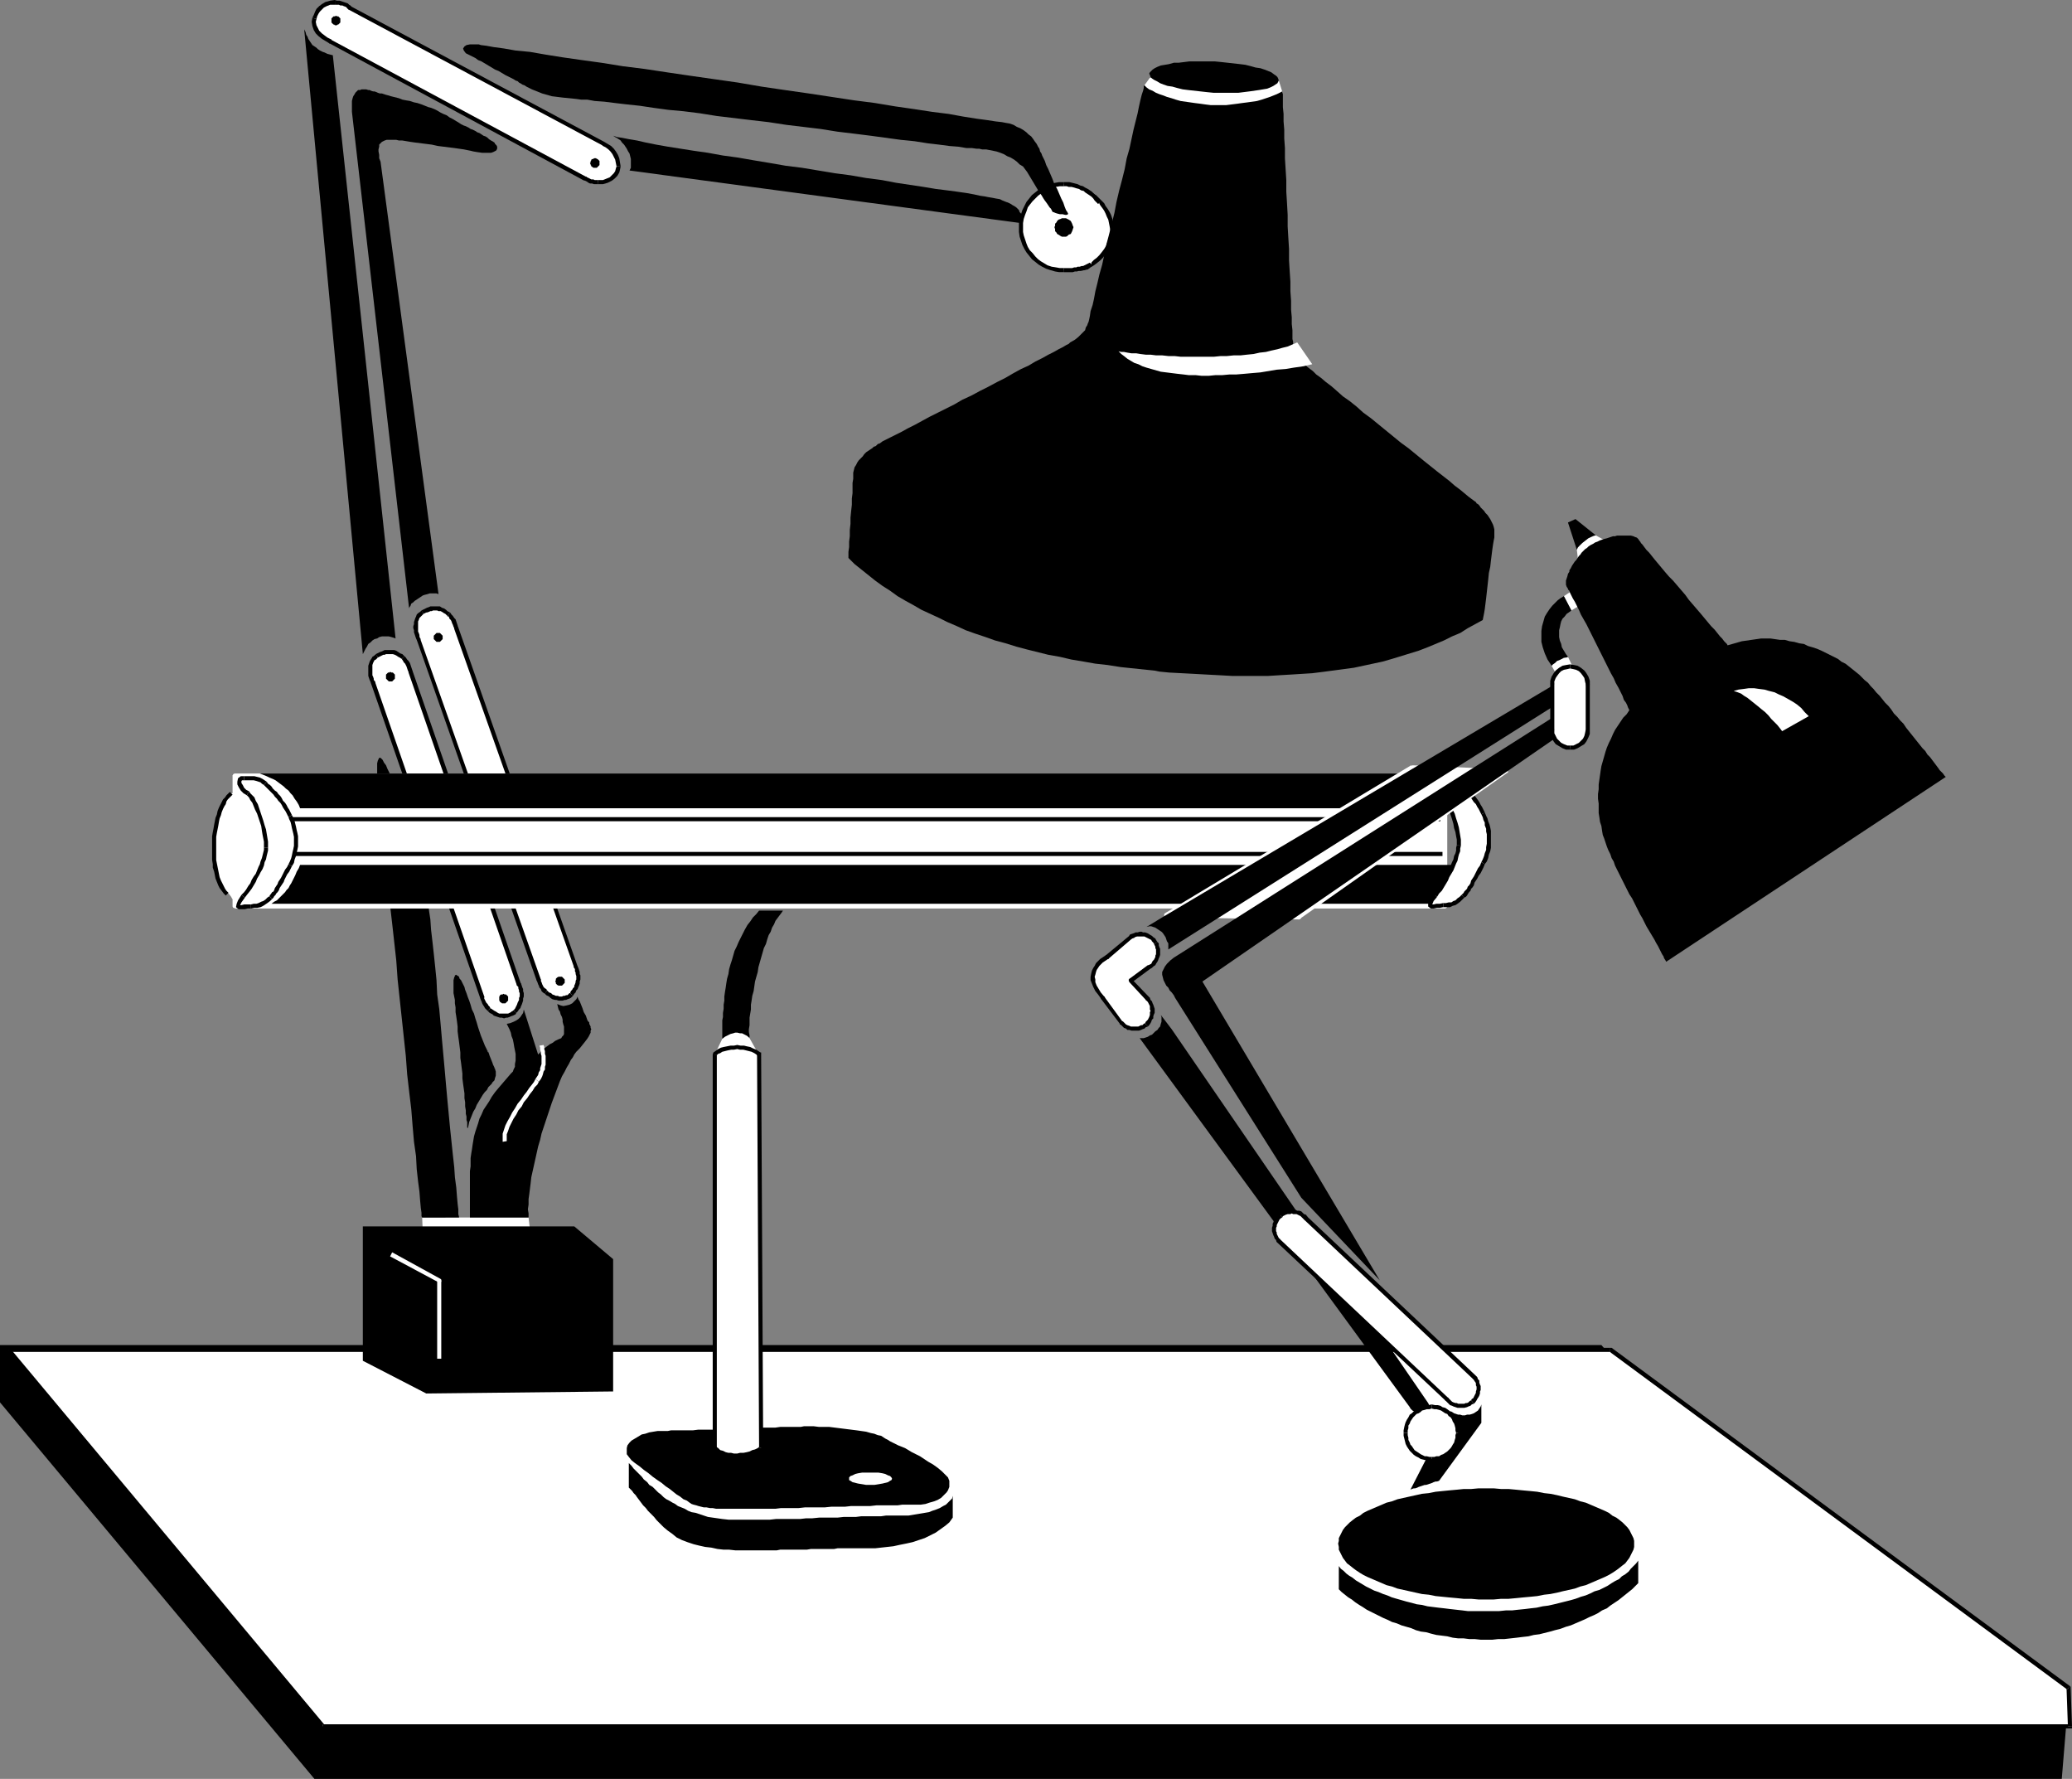 <?xml version="1.0" encoding="UTF-8" standalone="no"?>
<svg
   version="1.0"
   width="129.895mm"
   height="111.494mm"
   id="svg155"
   sodipodi:docname="Lamps.wmf"
   xmlns:inkscape="http://www.inkscape.org/namespaces/inkscape"
   xmlns:sodipodi="http://sodipodi.sourceforge.net/DTD/sodipodi-0.dtd"
   xmlns="http://www.w3.org/2000/svg"
   xmlns:svg="http://www.w3.org/2000/svg">
  <rect width="100%" height="100%" fill="#808080" stroke="none"/>
  <sodipodi:namedview
     id="namedview155"
     pagecolor="#ffffff"
     bordercolor="#000000"
     borderopacity="0.25"
     inkscape:showpageshadow="2"
     inkscape:pageopacity="0.0"
     inkscape:pagecheckerboard="0"
     inkscape:deskcolor="#d1d1d1"
     inkscape:document-units="mm" />
  <defs
     id="defs1">
    <pattern
       id="WMFhbasepattern"
       patternUnits="userSpaceOnUse"
       width="6"
       height="6"
       x="0"
       y="0" />
  </defs>
  <path
     style="fill:#ffffff;fill-opacity:1;fill-rule:evenodd;stroke:none"
     d="m 373.942,132.979 6.787,-4.686 -2.586,-1.454 h -0.162 l -0.323,0.162 -0.485,0.162 -0.808,0.323 -0.808,0.485 -0.646,0.646 -0.808,0.646 -0.485,0.969 z"
     id="path1" />
  <path
     style="fill:#ffffff;fill-opacity:1;fill-rule:evenodd;stroke:none"
     d="m 370.548,141.219 1.778,3.393 2.424,-1.454 -1.778,-3.555 z"
     id="path2" />
  <path
     style="fill:#ffffff;fill-opacity:1;fill-rule:evenodd;stroke:none"
     d="m 367.64,157.7 1.616,2.908 4.04,-1.293 -1.778,-3.716 -0.162,0.162 h -0.323 l -0.485,0.162 -0.646,0.162 -0.808,0.323 -0.485,0.323 -0.646,0.485 z"
     id="path3" />
  <path
     style="fill:#ffffff;fill-opacity:1;fill-rule:evenodd;stroke:none"
     d="m 255.166,63.5 0.485,0.162 h 0.646 l 0.485,-0.162 0.808,-0.162 0.646,-0.323 0.646,-0.485 0.646,-0.485 0.808,-0.646 0.485,-0.646 0.646,-0.808 0.646,-0.808 0.485,-0.808 0.323,-0.808 0.323,-0.969 0.162,-0.969 0.162,-0.969 v -0.969 l -0.323,-0.808 -0.162,-0.969 -0.323,-0.646 -0.323,-0.808 -0.323,-0.646 -0.485,-0.646 -0.485,-0.646 -0.323,-0.485 -0.485,-0.485 -0.323,-0.323 -0.323,-0.323 -0.323,-0.162 -0.323,-0.323 h -0.162 V 46.211 Z"
     id="path4" />
  <path
     style="fill:#000000;fill-opacity:1;fill-rule:evenodd;stroke:none"
     d="m 263.084,54.613 v 0 l -0.162,0.808 -0.162,0.969 -0.323,0.808 -0.323,0.969 -0.485,0.808 -0.485,0.646 -0.646,0.808 -0.646,0.646 -0.646,0.485 -0.646,0.646 -0.646,0.323 -0.646,0.323 -0.485,0.162 -0.646,0.162 h -0.323 l -0.323,-0.162 -0.485,0.969 0.646,0.162 h 0.646 l 0.646,-0.162 0.808,-0.162 0.646,-0.485 0.808,-0.485 0.646,-0.485 0.808,-0.646 0.646,-0.646 0.646,-0.808 0.485,-0.808 0.485,-0.969 0.485,-0.808 0.323,-0.969 0.162,-1.131 0.162,-0.969 v 0 z"
     id="path5" />
  <path
     style="fill:#000000;fill-opacity:1;fill-rule:evenodd;stroke:none"
     d="m 259.368,46.373 -0.808,0.323 h 0.162 v 0.162 l 0.323,0.162 0.323,0.162 0.323,0.323 0.323,0.485 0.485,0.323 0.323,0.485 0.485,0.646 0.323,0.485 0.323,0.646 0.323,0.808 0.323,0.646 0.162,0.808 0.162,0.808 0.162,0.969 h 0.97 v -0.969 l -0.323,-0.969 -0.162,-0.808 -0.323,-0.969 -0.323,-0.646 -0.485,-0.808 -0.485,-0.646 -0.323,-0.646 -0.485,-0.485 -0.485,-0.485 -0.323,-0.323 -0.323,-0.323 -0.323,-0.323 -0.323,-0.162 -0.162,-0.162 v 0 l -0.808,0.323 0.808,-0.323 h -0.162 -0.162 -0.162 l -0.162,0.162 -0.162,0.162 v 0.162 0.162 l 0.162,0.162 z"
     id="path6" />
  <path
     style="fill:#000000;fill-opacity:1;fill-rule:evenodd;stroke:none"
     d="m 255.489,63.015 0.162,0.646 3.717,-17.289 -0.97,-0.162 -3.717,17.127 0.323,0.646 -0.323,-0.646 v 0.323 l 0.162,0.162 0.162,0.162 h 0.162 0.162 0.162 l 0.162,-0.162 v -0.162 z"
     id="path7" />
  <path
     style="fill:#ffffff;fill-opacity:1;fill-rule:evenodd;stroke:none"
     d="m 55.59,187.754 v 0 h -0.162 -0.162 l -0.162,0.162 h -0.323 l -0.323,0.162 -0.323,0.323 -0.323,0.485 -0.323,0.323 -0.485,0.646 -0.323,0.808 -0.323,0.808 -0.485,1.131 -0.323,1.131 -0.323,1.454 -0.323,1.616 v 0.162 0.323 0.485 l -0.162,0.808 v 0.808 l -0.162,0.808 v 1.131 1.131 0.969 l 0.162,1.131 v 1.131 l 0.323,1.131 0.162,0.969 0.323,0.969 0.485,0.808 0.646,0.646 0.97,0.969 0.646,0.646 0.485,0.646 0.162,0.323 0.162,0.162 0.162,0.162 h 0.323 0.323 l 0.323,-0.162 0.162,-0.646 0.162,-0.808 0.162,-0.969 0.162,-1.293 0.162,-1.293 0.162,-1.454 0.162,-1.454 0.162,-1.616 v -1.293 -1.454 l 0.162,-1.131 v -0.969 -0.808 -0.485 -0.323 z"
     id="path8" />
  <path
     style="fill:#ffffff;fill-opacity:1;fill-rule:evenodd;stroke:none"
     d="m 100.03,288.417 0.162,4.201 h 25.533 l -0.485,-4.201 z"
     id="path9" />
  <path
     style="fill:#ffffff;fill-opacity:1;fill-rule:evenodd;stroke:none"
     d="m 272.457,18.42 -1.293,1.777 v 0 0.323 l 0.323,0.323 0.323,0.485 0.323,0.646 0.646,0.808 0.485,0.646 0.808,0.808 0.97,0.808 1.131,0.646 1.131,0.808 1.454,0.485 1.454,0.646 1.778,0.323 1.939,0.323 h 2.262 2.101 l 1.939,-0.162 1.939,-0.485 1.778,-0.323 1.616,-0.485 1.454,-0.646 1.293,-0.646 1.131,-0.646 1.131,-0.485 0.808,-0.646 0.808,-0.646 0.646,-0.485 0.485,-0.323 0.323,-0.323 0.162,-0.323 v 0 l -0.808,-2.585 z"
     id="path10" />
  <path
     style="fill:#000000;fill-opacity:1;fill-rule:evenodd;stroke:none"
     d="m 490.294,399.906 -101.808,-70.933 -9.05,-10.341 H 0 v 13.573 l 74.498,89.191 H 488.516 Z"
     id="path11" />
  <path
     style="fill:#ffffff;fill-opacity:1;fill-rule:evenodd;stroke:none"
     d="m 490.455,408.954 -0.323,-9.048 -108.595,-80.143 H 2.101 l 74.336,89.191 z"
     id="path12" />
  <path
     style="fill:#000000;fill-opacity:1;fill-rule:evenodd;stroke:none"
     d="m 489.809,400.229 -0.162,-0.323 0.323,9.048 h 0.97 l -0.323,-9.21 -0.162,-0.323 0.162,0.323 v -0.162 l -0.162,-0.162 z"
     id="path13" />
  <path
     style="fill:#000000;fill-opacity:1;fill-rule:evenodd;stroke:none"
     d="m 381.537,320.248 -0.323,-0.162 108.595,80.143 0.646,-0.808 -108.595,-80.143 h -0.323 0.323 -0.162 -0.162 z"
     id="path14" />
  <path
     style="fill:#000000;fill-opacity:1;fill-rule:evenodd;stroke:none"
     d="m 2.424,319.44 -0.323,0.808 H 381.537 v -0.969 H 2.101 l -0.323,0.808 0.323,-0.808 H 1.131 l 0.646,0.808 z"
     id="path15" />
  <path
     style="fill:#000000;fill-opacity:1;fill-rule:evenodd;stroke:none"
     d="m 76.437,408.469 0.485,0.162 -74.498,-89.191 -0.646,0.646 74.336,89.191 0.323,0.162 -0.323,-0.162 0.162,0.162 h 0.162 z"
     id="path16" />
  <path
     style="fill:#000000;fill-opacity:1;fill-rule:evenodd;stroke:none"
     d="m 489.971,408.954 0.485,-0.485 H 76.437 v 0.969 H 490.455 l 0.485,-0.485 -0.485,0.485 h 0.485 v -0.485 z"
     id="path17" />
  <path
     style="fill:#000000;fill-opacity:1;fill-rule:evenodd;stroke:none"
     d="m 287.486,21.975 h 1.454 1.616 1.454 1.454 l 1.293,-0.162 1.293,-0.162 1.131,-0.162 1.131,-0.162 0.97,-0.162 0.97,-0.162 0.808,-0.323 0.646,-0.323 0.485,-0.323 0.485,-0.323 0.162,-0.323 0.162,-0.323 -0.162,-0.485 -0.162,-0.323 -0.323,-0.323 -0.485,-0.323 -0.646,-0.485 -0.808,-0.323 -0.808,-0.323 -0.97,-0.323 -1.131,-0.162 -1.131,-0.323 -1.293,-0.323 -1.293,-0.162 -1.454,-0.162 -1.454,-0.162 -1.454,-0.162 -1.616,-0.162 h -1.616 -1.454 -1.454 -1.454 l -1.293,0.162 -1.293,0.162 h -1.131 l -1.131,0.323 -0.97,0.162 -0.97,0.162 -0.808,0.323 -0.646,0.323 -0.485,0.323 -0.323,0.323 -0.323,0.323 -0.162,0.323 0.162,0.323 0.162,0.485 0.323,0.323 0.485,0.323 0.646,0.323 0.808,0.485 0.808,0.323 0.97,0.323 1.131,0.162 1.131,0.323 1.293,0.323 1.293,0.162 1.454,0.162 1.454,0.162 1.454,0.162 z"
     id="path18" />
  <path
     style="fill:#000000;fill-opacity:1;fill-rule:evenodd;stroke:none"
     d="m 273.75,158.993 3.232,0.323 3.07,0.162 3.07,0.162 2.909,0.162 3.07,0.162 2.909,0.162 h 2.747 2.909 2.747 l 2.586,-0.162 2.747,-0.162 2.586,-0.162 2.586,-0.162 2.586,-0.323 2.424,-0.323 2.424,-0.323 2.424,-0.323 2.262,-0.485 2.262,-0.485 2.262,-0.485 2.262,-0.646 2.101,-0.646 2.101,-0.646 2.101,-0.646 2.101,-0.808 1.939,-0.808 1.939,-0.808 1.939,-0.969 1.939,-0.808 1.778,-1.131 1.778,-0.969 1.778,-0.969 0.162,-0.808 0.162,-0.808 0.162,-0.969 0.162,-1.293 0.162,-1.293 0.162,-1.454 0.162,-1.454 0.162,-1.454 0.162,-1.616 0.323,-1.454 0.162,-1.454 0.162,-1.293 0.162,-1.293 0.162,-1.131 0.162,-0.969 0.162,-0.808 v -0.646 -0.646 -0.646 l -0.162,-0.646 -0.162,-0.485 -0.323,-0.646 -0.323,-0.646 -0.323,-0.485 -0.323,-0.485 -0.485,-0.485 -0.323,-0.485 -0.485,-0.485 -0.323,-0.323 -0.323,-0.485 -0.323,-0.323 -0.323,-0.162 -0.162,-0.323 -0.485,-0.323 -0.646,-0.485 -0.646,-0.485 -0.97,-0.808 -0.97,-0.808 -1.293,-0.969 -1.293,-1.131 -1.454,-1.131 -1.454,-1.131 -1.616,-1.293 -1.616,-1.293 -1.778,-1.454 -1.778,-1.454 -1.778,-1.293 -1.778,-1.454 -1.778,-1.454 -1.778,-1.454 -1.778,-1.454 -1.778,-1.293 -1.616,-1.454 -1.616,-1.293 -1.616,-1.131 -1.454,-1.293 -1.293,-1.131 -1.293,-0.969 -1.131,-0.969 -1.131,-0.808 -0.808,-0.808 -0.646,-0.485 -0.646,-0.485 -0.323,-0.323 -0.808,-0.969 -0.808,-0.808 -0.485,-0.646 -0.323,-0.646 -0.323,-0.485 -0.162,-0.646 -0.162,-0.485 v -0.646 -0.323 l -0.162,-0.646 v -0.969 -1.131 l -0.162,-1.454 v -1.616 l -0.162,-1.777 v -2.101 l -0.162,-2.262 v -2.262 l -0.162,-2.424 -0.162,-2.585 v -2.747 l -0.162,-2.585 -0.162,-2.747 v -2.747 l -0.162,-2.908 -0.162,-2.585 v -2.747 l -0.162,-2.585 -0.162,-2.585 v -2.424 l -0.162,-2.262 v -2.101 l -0.162,-1.939 v -1.777 l -0.162,-1.616 v -1.293 -0.969 -0.808 l -0.162,-0.485 v -0.162 l -0.646,0.323 -0.646,0.323 -0.808,0.323 -0.808,0.323 -0.97,0.323 -0.97,0.323 -1.131,0.323 -1.131,0.162 -1.131,0.162 -1.293,0.162 -1.131,0.162 -1.293,0.162 -1.293,0.162 h -1.293 -1.131 -1.293 l -1.293,-0.162 -1.131,-0.162 -1.293,-0.162 -1.131,-0.162 -1.131,-0.162 -1.131,-0.162 -1.131,-0.323 -0.97,-0.323 -1.131,-0.323 -0.808,-0.323 -0.97,-0.323 -0.808,-0.323 -0.808,-0.485 -0.808,-0.323 -0.646,-0.485 -0.485,-0.485 -0.162,0.162 v 0.485 l -0.162,0.646 -0.323,0.969 -0.323,1.293 -0.323,1.454 -0.323,1.616 -0.485,1.939 -0.485,1.939 -0.485,2.262 -0.485,2.262 -0.646,2.262 -0.485,2.585 -0.646,2.585 -0.646,2.424 -0.646,2.747 -0.485,2.585 -0.646,2.585 -0.646,2.585 -0.646,2.424 -0.485,2.424 -0.485,2.262 -0.646,2.262 -0.485,2.101 -0.485,1.939 -0.323,1.777 -0.323,1.454 -0.485,1.454 -0.162,1.131 -0.162,0.808 -0.162,0.646 -0.162,0.323 -0.162,0.485 -0.323,0.485 -0.162,0.646 -0.485,0.485 -0.485,0.485 -0.646,0.646 -0.808,0.646 -1.131,0.646 -0.323,0.323 -0.646,0.323 -0.808,0.485 -0.97,0.485 -1.131,0.646 -1.293,0.646 -1.454,0.808 -1.616,0.808 -1.616,0.969 -1.778,0.808 -1.778,0.969 -1.939,1.131 -1.939,0.969 -2.101,1.131 -1.939,0.969 -2.101,1.131 -2.101,0.969 -1.939,1.131 -1.939,0.969 -1.939,0.969 -1.939,0.969 -1.778,0.969 -1.778,0.969 -1.616,0.808 -1.454,0.808 -1.293,0.646 -1.293,0.646 -0.97,0.485 -0.97,0.485 -0.646,0.485 -0.485,0.162 -0.162,0.162 -0.323,0.323 -0.485,0.162 -0.323,0.323 -0.485,0.323 -0.485,0.323 -0.485,0.323 -0.485,0.485 -0.323,0.485 -0.485,0.485 -0.485,0.485 -0.323,0.485 -0.323,0.646 -0.323,0.485 -0.162,0.646 -0.162,0.646 v 0.646 0.808 l -0.162,0.969 v 1.131 1.293 l -0.162,1.293 v 1.454 l -0.162,1.454 -0.162,1.616 v 1.454 l -0.162,1.454 v 1.454 l -0.162,1.293 v 1.293 l -0.162,1.131 v 0.808 0.646 l 1.454,1.454 1.616,1.293 1.616,1.293 1.616,1.293 1.778,1.293 1.778,1.131 1.778,1.293 1.939,1.131 1.778,0.969 1.939,1.131 2.101,0.969 2.101,0.969 1.939,0.969 2.262,0.969 2.101,0.969 2.262,0.808 2.424,0.808 2.262,0.808 2.424,0.646 2.586,0.808 2.424,0.646 2.586,0.646 2.586,0.646 2.747,0.485 2.747,0.646 2.909,0.485 2.747,0.485 2.909,0.323 3.07,0.485 3.07,0.323 3.07,0.323 3.07,0.323 z"
     id="path19" />
  <path
     style="fill:#ffffff;fill-opacity:1;fill-rule:evenodd;stroke:none"
     d="m 307.363,81.112 -1.131,0.485 -1.131,0.485 -1.293,0.323 -1.131,0.323 -1.454,0.323 -1.293,0.323 -1.454,0.162 -1.454,0.323 -1.616,0.162 -1.454,0.162 h -1.616 l -1.616,0.162 h -1.454 l -1.616,0.162 h -1.616 -1.616 -1.616 -1.616 -1.454 l -1.454,-0.162 h -1.454 l -1.454,-0.162 h -1.454 l -1.293,-0.162 h -1.131 l -1.293,-0.162 -0.97,-0.162 h -1.131 l -0.97,-0.162 -0.808,-0.162 h -0.646 l -0.646,-0.162 0.646,0.646 0.646,0.485 0.808,0.646 0.808,0.485 0.808,0.485 0.97,0.323 0.97,0.485 0.97,0.323 1.131,0.323 1.131,0.323 1.131,0.323 1.293,0.162 1.293,0.162 1.293,0.162 1.454,0.162 1.293,0.162 h 1.616 l 1.454,0.162 h 1.616 l 1.616,-0.162 h 1.616 l 1.778,-0.162 h 1.616 l 1.939,-0.162 1.778,-0.162 1.939,-0.162 1.939,-0.323 1.939,-0.323 2.101,-0.162 1.939,-0.323 2.262,-0.323 2.101,-0.485 z"
     id="path20" />
  <path
     style="fill:#ffffff;fill-opacity:1;fill-rule:evenodd;stroke:none"
     d="m 260.499,47.989 -0.323,-0.485 -0.485,-0.323 -0.323,-0.485 -0.485,-0.485 -0.485,-0.323 -0.485,-0.323 -0.485,-0.485 -0.485,-0.323 -0.646,-0.162 -0.485,-0.323 -0.646,-0.162 -0.485,-0.162 -0.646,-0.162 h -0.646 l -0.646,-0.162 h -0.646 -1.131 l -0.97,0.162 -0.97,0.323 -0.97,0.323 -0.808,0.485 -0.808,0.485 -0.808,0.485 -0.808,0.808 -0.646,0.646 -0.485,0.808 -0.485,0.808 -0.485,0.969 -0.323,0.808 -0.323,1.131 -0.162,0.969 v 0.969 1.131 l 0.162,0.969 0.323,0.969 0.323,0.969 0.485,0.808 0.485,0.969 0.485,0.646 0.646,0.808 0.808,0.646 0.808,0.646 0.808,0.485 0.808,0.323 0.97,0.485 0.97,0.162 0.97,0.162 h 1.131 0.323 0.485 0.485 0.323 0.485 l 0.485,-0.162 h 0.323 l 0.485,-0.162 h 0.485 l 0.323,-0.162 h 0.485 l 0.323,-0.162 0.485,-0.162 0.323,-0.162 0.323,-0.162 0.323,-0.323 z"
     id="path21" />
  <path
     style="fill:#000000;fill-opacity:1;fill-rule:evenodd;stroke:none"
     d="m 252.096,44.111 v 0 h 0.646 l 0.485,0.162 h 0.646 l 0.646,0.162 0.485,0.162 0.646,0.162 0.485,0.323 0.646,0.162 0.323,0.323 0.485,0.323 0.485,0.323 0.485,0.323 0.485,0.485 0.323,0.485 0.323,0.323 0.485,0.485 0.646,-0.485 -0.323,-0.646 -0.323,-0.323 -0.485,-0.485 -0.485,-0.485 -0.485,-0.485 -0.485,-0.323 -0.485,-0.323 -0.646,-0.323 -0.485,-0.323 -0.646,-0.162 -0.646,-0.323 -0.646,-0.162 -0.646,-0.162 -0.646,-0.162 h -0.646 -0.646 v 0 z"
     id="path22" />
  <path
     style="fill:#000000;fill-opacity:1;fill-rule:evenodd;stroke:none"
     d="m 242.4,53.805 v 0 -0.969 l 0.162,-0.969 0.323,-0.969 0.323,-0.808 0.323,-0.969 0.485,-0.646 0.646,-0.808 0.646,-0.646 0.646,-0.646 0.646,-0.485 0.808,-0.646 0.808,-0.323 0.97,-0.323 0.97,-0.323 0.97,-0.162 h 0.97 v -0.969 h -1.131 l -0.97,0.162 -1.131,0.323 -0.97,0.323 -0.97,0.485 -0.808,0.485 -0.808,0.646 -0.808,0.646 -0.646,0.808 -0.646,0.808 -0.485,0.969 -0.485,0.969 -0.323,0.969 -0.323,0.969 -0.162,1.131 v 0.969 0 z"
     id="path23" />
  <path
     style="fill:#000000;fill-opacity:1;fill-rule:evenodd;stroke:none"
     d="m 252.096,63.5 v 0 h -0.97 l -0.97,-0.162 -0.97,-0.162 -0.97,-0.323 -0.808,-0.485 -0.808,-0.485 -0.646,-0.485 -0.646,-0.646 -0.646,-0.808 -0.646,-0.646 -0.485,-0.808 -0.323,-0.808 -0.323,-0.969 -0.323,-0.969 -0.162,-0.808 v -1.131 h -0.97 v 1.131 l 0.162,1.131 0.323,0.969 0.323,0.969 0.485,0.969 0.485,0.808 0.646,0.808 0.646,0.808 0.808,0.646 0.808,0.646 0.808,0.485 0.97,0.485 0.97,0.323 1.131,0.323 0.97,0.162 h 1.131 v 0 z"
     id="path24" />
  <path
     style="fill:#000000;fill-opacity:1;fill-rule:evenodd;stroke:none"
     d="m 258.237,62.208 -0.323,0.162 -0.323,0.162 -0.323,0.162 -0.323,0.162 -0.323,0.162 h -0.323 l -0.485,0.162 h -0.485 l -0.323,0.162 h -0.485 l -0.485,0.162 h -0.323 -0.485 -0.323 -0.485 -0.323 v 0.969 h 0.323 0.485 0.485 0.485 0.323 l 0.485,-0.162 h 0.485 l 0.485,-0.162 h 0.323 l 0.485,-0.162 h 0.485 l 0.323,-0.162 0.485,-0.162 0.323,-0.323 0.323,-0.162 0.485,-0.162 z"
     id="path25" />
  <path
     style="fill:#000000;fill-opacity:1;fill-rule:evenodd;stroke:none"
     d="m 253.065,50.736 v -0.162 l -0.162,-0.323 -0.323,-0.485 -0.323,-0.808 -0.323,-0.969 -0.485,-0.969 -0.485,-1.131 -0.485,-1.131 -0.646,-1.131 -0.485,-1.293 -0.485,-1.131 -0.485,-1.131 -0.485,-0.969 -0.323,-0.969 -0.323,-0.646 -0.323,-0.646 -0.162,-0.485 -0.323,-0.485 -0.162,-0.646 -0.323,-0.485 -0.323,-0.646 -0.485,-0.646 -0.323,-0.485 -0.485,-0.646 -0.646,-0.485 -0.485,-0.485 -0.646,-0.485 -0.808,-0.485 -0.808,-0.323 -0.808,-0.485 -0.97,-0.323 -0.97,-0.162 -0.808,-0.162 -1.454,-0.162 -2.101,-0.323 -2.424,-0.323 -3.07,-0.485 -3.555,-0.646 -3.878,-0.485 -4.202,-0.646 -4.525,-0.646 -4.848,-0.808 -5.01,-0.646 -5.333,-0.808 -5.333,-0.808 -5.656,-0.808 -5.494,-0.808 -5.656,-0.969 -5.656,-0.808 -5.656,-0.808 -5.494,-0.808 -5.333,-0.808 -5.171,-0.646 -5.01,-0.808 -4.686,-0.646 -4.525,-0.646 -4.04,-0.646 -3.717,-0.646 -3.394,-0.323 -2.747,-0.485 -2.424,-0.323 -1.778,-0.323 -1.293,-0.162 -0.485,-0.162 h -1.131 -0.97 l -0.808,0.162 -0.485,0.323 -0.323,0.485 0.162,0.485 0.485,0.646 0.97,0.485 0.646,0.323 0.646,0.323 0.646,0.485 0.808,0.323 0.808,0.485 0.808,0.485 0.808,0.485 0.808,0.485 0.808,0.323 0.808,0.485 0.808,0.485 0.646,0.323 0.646,0.323 0.646,0.323 0.485,0.323 0.485,0.162 0.323,0.323 0.323,0.162 0.485,0.323 0.485,0.162 0.485,0.323 0.646,0.323 0.646,0.323 0.808,0.323 0.808,0.323 0.808,0.323 1.131,0.323 1.131,0.323 1.293,0.162 1.293,0.162 1.616,0.162 1.616,0.162 1.131,0.162 h 1.454 l 1.778,0.323 2.262,0.162 2.586,0.323 2.747,0.323 3.07,0.323 3.232,0.485 3.555,0.485 3.555,0.323 3.878,0.485 4.04,0.646 4.04,0.485 4.04,0.485 4.202,0.485 4.202,0.646 4.04,0.485 4.04,0.485 4.04,0.646 4.04,0.485 3.878,0.485 3.555,0.485 3.555,0.485 3.232,0.323 3.07,0.485 2.747,0.323 2.424,0.323 2.101,0.162 1.939,0.323 h 1.293 l 1.131,0.162 h 0.646 l 0.646,0.162 h 0.97 l 0.808,0.162 0.808,0.162 0.808,0.162 0.97,0.323 0.808,0.323 0.808,0.485 0.808,0.323 0.808,0.485 0.646,0.485 0.646,0.646 0.808,0.485 0.485,0.646 0.485,0.646 0.485,0.808 0.485,0.808 0.485,0.808 0.485,0.808 0.485,0.808 0.485,0.808 0.485,0.646 0.485,0.808 0.323,0.485 0.485,0.646 0.323,0.485 0.323,0.485 0.323,0.323 0.162,0.323 0.162,0.323 0.162,0.162 v 0 h 0.162 l 0.323,0.162 0.485,0.162 0.646,0.162 h 0.646 l 0.646,0.162 h 0.323 z"
     id="path26" />
  <path
     style="fill:#ffffff;fill-opacity:1;fill-rule:evenodd;stroke:none"
     d="m 138.491,42.172 0.323,0.162 0.485,0.323 0.323,0.162 0.323,0.162 h 0.485 l 0.485,0.162 h 0.323 0.485 1.131 l 0.97,-0.323 0.808,-0.323 0.646,-0.646 0.646,-0.485 0.323,-0.646 0.162,-0.646 0.162,-0.646 -0.162,-0.808 -0.162,-0.969 -0.323,-0.808 -0.323,-0.646 -0.646,-0.646 -0.485,-0.646 -0.808,-0.485 -0.646,-0.323 L 82.901,1.777 82.578,1.454 82.093,1.293 81.77,1.131 81.285,0.808 h -0.485 l -0.485,-0.162 h -0.485 -0.485 -1.131 l -0.97,0.323 -0.646,0.323 -0.646,0.485 -0.485,0.646 -0.485,0.646 -0.162,0.646 -0.323,0.646 -0.162,0.808 0.162,0.808 0.323,0.808 0.485,0.808 0.485,0.646 0.808,0.646 0.646,0.485 0.808,0.323 z"
     id="path27" />
  <path
     style="fill:#000000;fill-opacity:1;fill-rule:evenodd;stroke:none"
     d="m 141.723,42.657 v 0 h -0.485 -0.323 l -0.323,-0.162 h -0.485 l -0.323,-0.162 -0.323,-0.162 -0.323,-0.162 -0.323,-0.162 -0.646,0.808 0.485,0.162 0.323,0.162 0.485,0.323 0.323,0.162 h 0.485 l 0.485,0.162 h 0.485 0.485 v 0 z"
     id="path28" />
  <path
     style="fill:#000000;fill-opacity:1;fill-rule:evenodd;stroke:none"
     d="m 146.086,39.425 v 0 l -0.162,0.485 -0.162,0.646 -0.323,0.485 -0.485,0.485 -0.485,0.485 -0.808,0.323 -0.808,0.323 h -1.131 v 0.969 h 1.131 l 1.131,-0.323 0.97,-0.485 0.646,-0.485 0.646,-0.646 0.485,-0.808 0.162,-0.646 0.162,-0.808 v 0 z"
     id="path29" />
  <path
     style="fill:#000000;fill-opacity:1;fill-rule:evenodd;stroke:none"
     d="m 142.693,34.416 0.162,0.162 0.646,0.323 0.646,0.485 0.485,0.485 0.485,0.646 0.323,0.646 0.323,0.646 0.162,0.808 0.162,0.808 h 0.97 l -0.162,-0.969 -0.162,-0.969 -0.323,-0.808 -0.485,-0.808 -0.485,-0.646 -0.646,-0.646 -0.808,-0.485 -0.808,-0.485 v 0 0 h -0.162 -0.162 l -0.162,0.162 -0.162,0.162 v 0.162 0.162 l 0.162,0.162 0.162,0.162 z"
     id="path30" />
  <path
     style="fill:#000000;fill-opacity:1;fill-rule:evenodd;stroke:none"
     d="m 82.578,2.262 v 0 L 142.693,34.416 143.177,33.608 83.062,1.454 h 0.162 -0.162 l -0.162,-0.162 h -0.162 l -0.162,0.162 -0.162,0.162 V 1.777 1.939 2.101 Z"
     id="path31" />
  <path
     style="fill:#000000;fill-opacity:1;fill-rule:evenodd;stroke:none"
     d="m 79.346,1.131 v 0 h 0.485 0.485 l 0.323,0.162 h 0.485 l 0.323,0.162 0.485,0.162 0.323,0.323 0.323,0.323 0.646,-0.808 -0.485,-0.323 -0.323,-0.323 -0.485,-0.162 -0.485,-0.162 -0.485,-0.162 -0.485,-0.162 H 79.83 L 79.346,0 v 0 z"
     id="path32" />
  <path
     style="fill:#000000;fill-opacity:1;fill-rule:evenodd;stroke:none"
     d="m 74.982,4.524 v 0 l 0.162,-0.646 0.323,-0.646 0.323,-0.485 0.485,-0.485 0.485,-0.485 0.646,-0.323 0.808,-0.323 H 79.346 V 0 l -1.131,0.162 -1.131,0.323 -0.808,0.485 -0.646,0.485 -0.646,0.646 -0.323,0.646 -0.323,0.808 -0.323,0.646 v 0 z"
     id="path33" />
  <path
     style="fill:#000000;fill-opacity:1;fill-rule:evenodd;stroke:none"
     d="m 78.376,9.372 -0.162,-0.162 -0.646,-0.323 L 76.922,8.402 76.275,7.917 75.629,7.271 75.306,6.625 74.982,5.978 74.821,5.17 74.982,4.524 74.013,4.201 l -0.162,0.969 0.162,0.969 0.323,0.969 0.485,0.808 0.646,0.646 0.808,0.646 0.808,0.485 0.808,0.485 v 0 0 l 0.162,0.162 0.162,-0.162 0.162,-0.162 h 0.162 V 9.695 9.533 9.372 l -0.323,-0.162 z"
     id="path34" />
  <path
     style="fill:#000000;fill-opacity:1;fill-rule:evenodd;stroke:none"
     d="m 138.814,41.849 v 0 L 78.376,9.372 l -0.485,0.808 60.277,32.477 v 0 0 h 0.323 0.162 0.162 l 0.162,-0.162 v -0.162 -0.162 -0.323 z"
     id="path35" />
  <path
     style="fill:#000000;fill-opacity:1;fill-rule:evenodd;stroke:none"
     d="m 252.096,56.068 h 0.485 l 0.323,-0.162 0.323,-0.323 0.485,-0.162 0.162,-0.323 0.162,-0.323 0.162,-0.485 0.162,-0.485 -0.162,-0.323 -0.162,-0.485 -0.162,-0.323 -0.162,-0.323 -0.485,-0.323 -0.323,-0.162 -0.323,-0.162 h -0.485 -0.485 l -0.323,0.162 -0.485,0.162 -0.323,0.323 -0.162,0.323 -0.323,0.323 v 0.485 l -0.162,0.323 0.162,0.485 v 0.485 l 0.323,0.323 0.162,0.323 0.323,0.162 0.485,0.323 0.323,0.162 z"
     id="path36" />
  <path
     style="fill:#000000;fill-opacity:1;fill-rule:evenodd;stroke:none"
     d="m 145.278,32.154 0.485,0.323 0.323,0.162 0.485,0.323 0.485,0.323 0.323,0.485 0.485,0.485 0.323,0.485 0.323,0.485 0.323,0.646 0.323,0.485 0.162,0.646 0.162,0.646 v 0.646 0.808 0.646 l -0.323,0.646 92.597,12.442 0.485,-1.616 -0.162,-0.323 -0.162,-0.323 -0.323,-0.323 -0.162,-0.485 -0.323,-0.323 -0.323,-0.323 -0.485,-0.323 -0.323,-0.162 -0.485,-0.323 -0.646,-0.323 -0.485,-0.162 -0.808,-0.323 -0.646,-0.323 -0.97,-0.162 -0.808,-0.162 -0.97,-0.162 -0.808,-0.162 -1.131,-0.162 -1.454,-0.323 -1.778,-0.323 -2.262,-0.323 -2.424,-0.323 -2.586,-0.323 -2.909,-0.485 -3.232,-0.485 -3.232,-0.485 -3.394,-0.646 -3.717,-0.485 -3.717,-0.646 -3.717,-0.485 -3.878,-0.646 -3.878,-0.646 -3.878,-0.485 -3.717,-0.646 -3.878,-0.646 -3.717,-0.646 -3.555,-0.485 -3.555,-0.646 -3.394,-0.485 -3.07,-0.485 -3.07,-0.485 -2.747,-0.485 -2.424,-0.485 -2.101,-0.485 -1.939,-0.323 -1.616,-0.323 -1.131,-0.162 z"
     id="path37" />
  <path
     style="fill:#000000;fill-opacity:1;fill-rule:evenodd;stroke:none"
     d="m 83.386,26.499 v -0.969 -0.808 -0.808 l 0.162,-0.646 0.162,-0.485 0.323,-0.485 0.162,-0.323 0.323,-0.323 0.323,-0.323 h 0.485 l 0.323,-0.162 h 0.323 0.323 0.485 l 0.485,0.162 h 0.323 l 0.323,0.162 0.485,0.162 h 0.323 l 0.485,0.162 0.323,0.162 0.485,0.162 h 0.485 l 0.485,0.162 0.485,0.162 0.646,0.162 0.485,0.162 0.646,0.162 0.646,0.162 0.646,0.162 0.808,0.323 0.808,0.162 0.97,0.162 0.97,0.323 0.808,0.162 0.97,0.323 0.808,0.323 0.808,0.323 0.646,0.162 0.808,0.323 0.646,0.323 0.808,0.485 0.646,0.323 0.808,0.323 0.646,0.485 0.646,0.323 0.808,0.485 0.808,0.485 0.485,0.323 0.646,0.323 0.485,0.162 0.646,0.323 0.485,0.323 0.485,0.162 0.646,0.323 0.485,0.323 0.485,0.162 0.485,0.323 0.485,0.323 0.485,0.162 0.485,0.323 0.323,0.323 0.485,0.323 0.323,0.162 0.485,0.323 0.162,0.323 0.323,0.323 0.162,0.323 v 0.162 0.323 l -0.162,0.323 -0.162,0.162 -0.323,0.162 -0.323,0.162 -0.485,0.162 h -0.646 -0.646 -0.808 l -1.131,-0.162 -0.97,-0.162 -0.646,-0.162 -0.808,-0.162 -0.808,-0.162 -1.131,-0.162 -1.131,-0.162 -1.293,-0.162 -1.293,-0.162 -1.293,-0.162 -1.454,-0.323 -1.293,-0.162 -1.293,-0.162 -1.293,-0.162 -1.131,-0.162 -0.97,-0.162 -0.97,-0.162 h -0.808 l -0.646,-0.162 h -0.646 -0.646 -0.485 -0.485 l -0.485,0.162 -0.323,0.162 -0.323,0.162 -0.323,0.323 -0.323,0.323 v 0.485 l -0.162,0.646 v 0.485 l 0.162,0.808 v 0.808 l 0.323,0.808 13.736,102.44 -0.485,-0.162 h -0.485 -0.646 -0.485 l -0.485,0.162 -0.646,0.162 -0.485,0.162 -0.485,0.323 -0.485,0.323 -0.485,0.323 -0.485,0.323 -0.323,0.323 -0.485,0.323 -0.162,0.485 -0.323,0.485 v 0.323 z"
     id="path38" />
  <path
     style="fill:#ffffff;fill-opacity:1;fill-rule:evenodd;stroke:none"
     d="m 127.664,232.188 v 0.323 l 0.162,0.323 0.162,0.485 0.323,0.323 0.162,0.323 0.323,0.485 0.323,0.323 0.162,0.323 0.485,0.323 0.485,0.323 0.485,0.162 0.485,0.323 0.323,0.162 h 0.485 l 0.485,0.162 h 0.323 0.485 l 0.323,-0.162 h 0.323 l 0.323,-0.162 0.323,-0.162 0.323,-0.162 0.323,-0.162 0.162,-0.162 0.323,-0.485 0.323,-0.323 0.162,-0.323 0.162,-0.485 0.162,-0.323 0.162,-0.323 0.162,-0.485 v -0.485 l 0.162,-0.323 v -0.485 -0.323 l -0.162,-0.485 v -0.485 l -0.162,-0.323 -0.162,-0.485 -0.162,-0.323 -28.28,-80.304 -0.162,-0.485 -0.162,-0.485 -0.162,-0.323 -0.162,-0.485 -0.323,-0.485 -0.162,-0.323 -0.323,-0.323 -0.323,-0.485 -0.485,-0.323 -0.485,-0.323 -0.485,-0.162 -0.323,-0.323 h -0.485 l -0.485,-0.162 h -0.323 -0.323 -0.485 l -0.323,0.162 h -0.323 l -0.323,0.162 -0.485,0.162 -0.323,0.162 h -0.323 l -0.162,0.323 -0.323,0.162 -0.323,0.323 -0.323,0.323 -0.162,0.323 -0.323,0.485 v 0.323 l -0.162,0.485 v 0.323 0.485 0.485 0.485 0.323 l 0.162,0.485 0.162,0.485 0.162,0.323 0.162,0.485 z"
     id="path39" />
  <path
     style="fill:#000000;fill-opacity:1;fill-rule:evenodd;stroke:none"
     d="m 129.603,234.611 v 0 l -0.162,-0.323 -0.323,-0.162 -0.323,-0.323 -0.162,-0.323 -0.162,-0.323 -0.162,-0.485 -0.162,-0.323 v -0.323 l -0.97,0.162 0.162,0.485 0.162,0.485 0.162,0.323 0.162,0.485 0.323,0.323 0.162,0.485 0.323,0.323 0.485,0.323 v 0 z"
     id="path40" />
  <path
     style="fill:#000000;fill-opacity:1;fill-rule:evenodd;stroke:none"
     d="m 135.097,235.258 v 0 h -0.162 l -0.323,0.323 -0.162,0.162 h -0.323 l -0.323,0.162 h -0.323 l -0.323,0.162 h -0.323 -0.323 l -0.323,-0.162 h -0.485 l -0.323,-0.162 -0.485,-0.162 -0.323,-0.323 -0.485,-0.162 -0.485,-0.485 -0.485,0.808 0.323,0.323 0.646,0.323 0.323,0.323 0.485,0.323 0.646,0.162 h 0.323 l 0.485,0.162 h 0.485 0.485 l 0.485,-0.162 h 0.323 l 0.323,-0.162 0.485,-0.162 0.323,-0.162 0.323,-0.323 0.162,-0.162 v 0 z"
     id="path41" />
  <path
     style="fill:#000000;fill-opacity:1;fill-rule:evenodd;stroke:none"
     d="m 136.067,229.279 v 0 l 0.162,0.323 v 0.485 l 0.162,0.323 v 0.323 l 0.162,0.485 v 0.323 0.485 l -0.162,0.323 v 0.323 l -0.162,0.485 -0.162,0.323 v 0.323 l -0.323,0.323 -0.162,0.323 -0.323,0.323 -0.162,0.485 0.646,0.646 0.323,-0.485 0.323,-0.323 0.162,-0.485 0.323,-0.323 0.162,-0.485 0.162,-0.323 0.162,-0.485 v -0.485 l 0.162,-0.485 v -0.485 -0.485 l -0.162,-0.323 v -0.485 l -0.162,-0.485 -0.162,-0.485 -0.162,-0.323 v 0 0 l -0.162,-0.162 -0.162,-0.162 h -0.162 -0.162 l -0.162,0.162 v 0.162 l -0.162,0.162 z"
     id="path42" />
  <path
     style="fill:#000000;fill-opacity:1;fill-rule:evenodd;stroke:none"
     d="m 107.625,148.813 v 0.162 l 28.442,80.304 0.808,-0.323 -28.28,-80.304 v 0.162 -0.162 l -0.162,-0.162 -0.162,-0.162 h -0.162 -0.162 l -0.162,0.162 -0.162,0.162 v 0.162 0.162 z"
     id="path43" />
  <path
     style="fill:#000000;fill-opacity:1;fill-rule:evenodd;stroke:none"
     d="m 106.009,145.905 h -0.162 l 0.485,0.162 0.162,0.485 0.323,0.323 0.162,0.323 0.162,0.485 0.162,0.323 0.162,0.485 0.162,0.323 h 0.97 l -0.162,-0.646 -0.162,-0.485 -0.162,-0.485 -0.162,-0.485 -0.323,-0.323 -0.323,-0.485 -0.323,-0.323 -0.323,-0.485 v 0 z"
     id="path44" />
  <path
     style="fill:#000000;fill-opacity:1;fill-rule:evenodd;stroke:none"
     d="m 100.353,145.42 v 0 l 0.323,-0.162 0.323,-0.162 h 0.162 l 0.485,-0.162 0.323,-0.162 h 0.323 l 0.323,-0.162 h 0.323 0.323 0.323 l 0.323,0.162 h 0.485 l 0.323,0.162 0.485,0.323 0.323,0.162 0.485,0.485 0.646,-0.808 -0.646,-0.323 -0.323,-0.323 -0.485,-0.323 -0.485,-0.162 -0.485,-0.323 h -0.485 -0.485 -0.485 -0.323 -0.485 l -0.323,0.162 -0.485,0.162 -0.323,0.162 -0.323,0.162 -0.323,0.162 -0.323,0.162 v 0 z"
     id="path45" />
  <path
     style="fill:#000000;fill-opacity:1;fill-rule:evenodd;stroke:none"
     d="m 99.545,151.237 v 0 l -0.162,-0.485 v -0.323 l -0.162,-0.485 -0.162,-0.323 v -0.485 -0.323 -0.485 -0.485 -0.323 -0.323 l 0.162,-0.323 0.162,-0.485 0.162,-0.162 0.323,-0.323 0.323,-0.323 0.162,-0.162 -0.485,-0.808 -0.323,0.323 -0.485,0.323 -0.323,0.323 -0.162,0.485 -0.162,0.323 -0.162,0.485 -0.162,0.485 v 0.485 l -0.162,0.485 v 0.485 l 0.162,0.485 v 0.485 l 0.162,0.485 0.162,0.485 0.162,0.485 0.162,0.323 v 0 0 l 0.162,0.162 0.162,0.162 h 0.162 0.162 l 0.162,-0.162 v -0.162 l 0.162,-0.162 z"
     id="path46" />
  <path
     style="fill:#000000;fill-opacity:1;fill-rule:evenodd;stroke:none"
     d="m 128.149,232.026 v 0 l -28.603,-80.789 -0.808,0.323 28.442,80.789 v -0.162 0.162 l 0.162,0.162 0.162,0.162 h 0.162 0.162 l 0.162,-0.162 v -0.162 l 0.162,-0.162 z"
     id="path47" />
  <path
     style="fill:#ffffff;fill-opacity:1;fill-rule:evenodd;stroke:none"
     d="m 114.251,236.227 v 0.485 l 0.162,0.323 0.162,0.485 0.323,0.323 0.162,0.323 0.323,0.323 0.162,0.323 0.323,0.323 0.485,0.485 0.485,0.323 0.485,0.162 0.323,0.162 0.485,0.162 0.485,0.162 h 0.485 l 0.323,0.162 0.485,-0.162 h 0.323 l 0.323,-0.162 h 0.323 l 0.323,-0.162 0.323,-0.162 0.323,-0.323 0.162,-0.162 0.323,-0.323 0.323,-0.323 0.162,-0.485 0.162,-0.323 0.162,-0.485 0.162,-0.323 0.162,-0.485 v -0.323 l 0.162,-0.485 v -0.323 -0.485 l -0.162,-0.323 v -0.485 l -0.162,-0.485 -0.162,-0.323 -0.162,-0.323 -25.694,-74.164 -0.162,-0.485 -0.162,-0.485 -0.162,-0.485 -0.162,-0.323 -0.323,-0.485 -0.162,-0.323 -0.323,-0.485 -0.323,-0.323 -0.485,-0.323 -0.485,-0.323 -0.485,-0.162 -0.323,-0.323 -0.485,-0.162 h -0.323 -0.485 -0.323 -0.485 -0.323 l -0.323,0.162 -0.323,0.162 h -0.485 l -0.323,0.162 -0.162,0.162 -0.323,0.162 -0.323,0.323 -0.323,0.323 -0.323,0.323 -0.162,0.323 -0.162,0.323 -0.162,0.485 -0.162,0.323 v 0.485 0.485 0.485 0.485 0.323 l 0.162,0.485 0.162,0.485 0.162,0.323 0.162,0.485 z"
     id="path48" />
  <path
     style="fill:#000000;fill-opacity:1;fill-rule:evenodd;stroke:none"
     d="m 116.19,238.812 v 0 l -0.162,-0.323 -0.323,-0.323 -0.162,-0.323 -0.323,-0.323 -0.162,-0.323 -0.162,-0.323 -0.162,-0.323 v -0.485 l -0.97,0.323 0.162,0.485 0.162,0.323 0.162,0.485 0.162,0.323 0.323,0.485 0.162,0.323 0.323,0.323 0.323,0.323 v 0 z"
     id="path49" />
  <path
     style="fill:#000000;fill-opacity:1;fill-rule:evenodd;stroke:none"
     d="m 121.685,239.297 v 0 l -0.162,0.162 -0.323,0.162 -0.162,0.162 -0.323,0.162 -0.323,0.162 h -0.323 -0.323 -0.323 -0.323 -0.485 -0.323 l -0.323,-0.162 -0.485,-0.323 -0.323,-0.162 -0.485,-0.323 -0.485,-0.323 -0.646,0.646 0.485,0.485 0.646,0.323 0.323,0.323 0.485,0.162 0.485,0.162 0.485,0.162 h 0.485 l 0.485,0.162 0.485,-0.162 h 0.323 l 0.485,-0.162 0.323,-0.162 0.485,-0.162 0.323,-0.162 0.323,-0.162 0.162,-0.323 v 0 z"
     id="path50" />
  <path
     style="fill:#000000;fill-opacity:1;fill-rule:evenodd;stroke:none"
     d="m 122.493,233.48 v 0 l 0.323,0.323 v 0.323 l 0.162,0.485 v 0.323 l 0.162,0.323 v 0.485 0.323 l -0.162,0.323 v 0.485 l -0.162,0.323 -0.162,0.323 -0.162,0.485 -0.162,0.323 -0.162,0.323 -0.162,0.323 -0.323,0.323 0.646,0.646 0.323,-0.323 0.323,-0.485 0.323,-0.323 0.162,-0.485 0.162,-0.323 0.162,-0.485 0.162,-0.485 v -0.485 l 0.162,-0.485 v -0.323 -0.485 l -0.162,-0.485 v -0.485 l -0.162,-0.323 -0.162,-0.485 -0.162,-0.485 v 0.162 -0.162 l -0.162,-0.162 h -0.162 -0.162 -0.162 -0.162 l -0.162,0.323 v 0.162 z"
     id="path51" />
  <path
     style="fill:#000000;fill-opacity:1;fill-rule:evenodd;stroke:none"
     d="m 96.798,159.154 v 0.162 l 25.694,74.164 0.97,-0.323 -25.694,-74.164 v 0 0 l -0.162,-0.162 -0.162,-0.162 h -0.162 -0.162 l -0.162,0.162 h -0.162 v 0.162 0.323 z"
     id="path52" />
  <path
     style="fill:#000000;fill-opacity:1;fill-rule:evenodd;stroke:none"
     d="m 95.182,156.084 v 0 l 0.323,0.485 0.162,0.323 0.323,0.323 0.162,0.323 0.162,0.323 0.162,0.485 0.162,0.485 0.162,0.323 0.97,-0.162 -0.162,-0.485 -0.162,-0.485 -0.162,-0.485 -0.162,-0.485 -0.323,-0.485 -0.323,-0.323 -0.323,-0.485 -0.323,-0.323 v 0 z"
     id="path53" />
  <path
     style="fill:#000000;fill-opacity:1;fill-rule:evenodd;stroke:none"
     d="m 89.526,155.761 v 0 l 0.323,-0.162 0.323,-0.162 0.323,-0.162 0.323,-0.162 h 0.323 l 0.323,-0.162 h 0.323 0.323 0.323 0.323 0.323 l 0.485,0.162 0.323,0.162 0.485,0.323 0.323,0.162 0.485,0.323 0.646,-0.646 -0.485,-0.485 -0.485,-0.162 -0.485,-0.323 -0.485,-0.323 -0.485,-0.162 h -0.485 -0.485 -0.323 -0.485 -0.485 l -0.323,0.162 -0.323,0.162 -0.485,0.162 -0.323,0.162 -0.323,0.162 -0.323,0.162 v 0 z"
     id="path54" />
  <path
     style="fill:#000000;fill-opacity:1;fill-rule:evenodd;stroke:none"
     d="m 88.88,161.578 v -0.162 l -0.323,-0.323 v -0.323 l -0.162,-0.485 -0.162,-0.323 v -0.485 -0.485 -0.323 -0.485 -0.323 -0.323 l 0.162,-0.485 0.162,-0.323 0.162,-0.323 0.323,-0.162 0.323,-0.323 0.162,-0.162 -0.485,-0.808 -0.323,0.323 -0.485,0.323 -0.162,0.323 -0.323,0.485 -0.162,0.323 -0.162,0.485 -0.162,0.485 v 0.485 0.485 0.485 0.485 0.485 l 0.162,0.485 0.162,0.485 0.162,0.323 0.162,0.485 v 0 0 l 0.162,0.162 0.162,0.162 h 0.162 0.162 l 0.162,-0.162 0.162,-0.162 v -0.162 -0.323 z"
     id="path55" />
  <path
     style="fill:#000000;fill-opacity:1;fill-rule:evenodd;stroke:none"
     d="m 114.736,236.066 v 0 l -25.856,-74.487 -0.97,0.323 25.856,74.487 v 0 0 l 0.162,0.162 v 0.162 h 0.323 0.162 l 0.162,-0.162 v -0.162 l 0.162,-0.162 z"
     id="path56" />
  <path
     style="fill:#000000;fill-opacity:1;fill-rule:evenodd;stroke:none"
     d="m 78.861,13.088 -0.646,-0.162 -0.646,-0.162 -0.646,-0.323 -0.485,-0.162 -0.646,-0.323 -0.485,-0.323 -0.323,-0.323 -0.485,-0.323 -0.485,-0.323 -0.323,-0.485 -0.323,-0.485 -0.323,-0.485 -0.162,-0.485 -0.323,-0.485 -0.162,-0.646 -0.323,-0.646 13.898,148.006 0.323,-0.646 0.323,-0.646 0.323,-0.485 0.323,-0.646 0.485,-0.323 0.485,-0.485 0.485,-0.323 0.646,-0.162 0.485,-0.323 0.646,-0.162 h 0.485 0.646 0.485 l 0.646,0.162 0.485,0.162 0.485,0.162 z"
     id="path57" />
  <path
     style="fill:#000000;fill-opacity:1;fill-rule:evenodd;stroke:none"
     d="m 108.757,288.417 v -0.162 l -0.162,-0.646 v -1.131 l -0.162,-1.293 -0.162,-1.777 -0.162,-2.101 -0.323,-2.424 -0.162,-2.424 -0.323,-2.908 -0.323,-3.07 -0.323,-3.07 -0.323,-3.393 -0.323,-3.393 -0.323,-3.555 -0.323,-3.716 -0.323,-3.555 -0.323,-3.555 -0.323,-3.716 -0.323,-3.555 -0.485,-3.393 -0.162,-3.393 -0.323,-3.232 -0.323,-3.07 -0.323,-2.908 -0.323,-2.747 -0.162,-2.424 -0.323,-2.101 -0.162,-1.777 -0.162,-1.616 -0.162,-1.131 -0.162,-0.808 v -0.323 l -0.162,-0.323 v -0.323 l -0.162,-0.323 v -0.485 -0.323 l -0.162,-0.485 -0.162,-0.485 v -0.646 l -0.162,-0.485 v -0.485 l -0.162,-0.646 -0.162,-0.646 -0.323,-0.646 -0.162,-0.646 -0.162,-0.646 -0.323,-0.646 -0.323,-0.808 -0.323,-0.969 -0.485,-0.969 -0.323,-1.293 -0.485,-1.293 -0.485,-1.293 -0.485,-1.454 -0.485,-1.454 -0.485,-1.293 -0.485,-1.293 -0.323,-1.293 -0.485,-1.131 -0.323,-0.969 -0.323,-0.969 -0.162,-0.646 -0.162,-0.323 -0.485,-1.293 -0.485,-0.969 -0.323,-0.808 -0.485,-0.646 -0.323,-0.646 -0.323,-0.323 -0.162,-0.162 h -0.323 l -0.162,0.323 -0.162,0.323 -0.162,0.646 v 0.808 0.969 1.293 l 0.162,1.293 0.162,1.616 v 1.131 l 0.162,1.616 0.323,1.939 0.162,2.424 0.323,2.747 0.323,3.07 0.323,3.232 0.323,3.716 0.485,3.878 0.323,4.039 0.485,4.201 0.485,4.363 0.485,4.363 0.323,4.524 0.485,4.524 0.485,4.524 0.485,4.524 0.485,4.524 0.323,4.363 0.485,4.201 0.485,4.039 0.323,4.039 0.323,3.716 0.485,3.393 0.162,3.07 0.323,2.908 0.323,2.424 0.162,2.101 0.162,1.777 0.162,1.131 v 0.808 l 0.162,0.323 z"
     id="path58" />
  <path
     style="fill:#000000;fill-opacity:1;fill-rule:evenodd;stroke:none"
     d="m 110.857,267.25 v 0 l -0.162,-0.162 v -0.323 -0.485 -0.485 l -0.162,-0.485 v -0.808 l -0.162,-0.646 v -0.808 l -0.162,-0.969 v -0.969 l -0.162,-0.969 v -1.131 l -0.162,-1.131 -0.162,-1.131 -0.162,-1.293 v -1.131 l -0.162,-1.293 -0.162,-1.293 -0.162,-1.131 v -1.293 l -0.162,-1.293 -0.162,-1.293 -0.162,-1.131 -0.162,-1.293 V 243.175 l -0.162,-1.293 -0.162,-1.131 -0.162,-0.969 v -1.131 l -0.162,-0.969 v -0.808 l -0.323,-1.616 v -1.293 -1.131 -0.646 l 0.162,-0.646 0.162,-0.323 v -0.162 l 0.323,-0.162 0.162,0.162 0.323,0.162 0.162,0.162 0.162,0.485 0.323,0.323 0.162,0.323 0.162,0.323 0.162,0.323 0.323,0.646 0.162,0.646 0.323,0.808 0.323,0.969 0.323,0.808 0.323,0.969 0.323,1.131 0.485,0.969 0.323,1.131 0.323,0.969 0.323,1.131 0.323,0.969 0.323,0.969 0.323,0.808 0.323,0.808 0.323,0.808 0.485,0.969 0.162,0.485 0.162,0.162 v -0.162 l -0.162,-0.162 v -0.162 0 l 0.162,0.323 0.323,0.969 0.323,0.808 0.323,0.808 0.162,0.485 0.162,0.323 0.162,0.323 v 0.162 0 l 0.162,0.162 v 0.162 l 0.162,0.485 v 0.485 0.485 l -0.162,0.485 -0.162,0.646 -0.485,0.485 -0.162,0.323 -0.323,0.323 -0.485,0.485 -0.323,0.646 -0.485,0.485 -0.485,0.646 -0.485,0.808 -0.485,0.808 -0.485,0.808 -0.323,0.808 -0.485,0.808 -0.323,0.808 -0.323,0.808 -0.323,0.808 -0.162,0.808 z"
     id="path59" />
  <path
     style="fill:#000000;fill-opacity:1;fill-rule:evenodd;stroke:none"
     d="m 132.027,237.843 0.808,0.323 0.646,0.162 0.808,-0.162 0.646,-0.162 0.646,-0.323 0.485,-0.485 0.485,-0.485 0.323,-0.646 v 0.162 l 0.162,0.485 0.323,0.485 0.323,0.808 0.323,0.808 0.323,0.969 0.485,0.808 0.323,0.969 0.162,0.323 0.323,0.323 v 0.323 l 0.162,0.323 0.162,0.323 v 0.323 l 0.162,0.323 -0.162,0.323 v 0.485 l -0.162,0.323 -0.323,0.646 -0.323,0.485 -0.485,0.646 -0.646,0.808 -0.646,0.808 -0.808,0.808 -0.485,0.646 -0.323,0.646 -0.485,0.646 -0.485,0.969 -0.485,0.808 -0.485,0.969 -0.646,1.131 -0.485,1.131 -0.485,1.293 -0.485,1.293 -0.485,1.293 -0.485,1.293 -0.485,1.454 -0.485,1.454 -0.485,1.454 -0.485,1.454 -0.485,1.454 -0.323,1.454 -0.485,1.616 -0.323,1.454 -0.323,1.454 -0.323,1.454 -0.323,1.454 -0.323,1.454 -0.162,1.454 -0.162,1.293 -0.162,1.293 -0.162,1.131 v 1.293 l -0.162,1.131 0.162,0.969 v 0.969 h -13.898 v -1.131 -1.131 -1.131 -1.131 -1.131 -1.131 -0.969 -1.131 -1.131 -0.969 l 0.162,-1.131 v -0.969 -0.969 l 0.162,-1.131 0.162,-0.969 0.162,-1.131 0.162,-0.969 0.162,-0.969 0.323,-1.131 0.323,-0.969 0.323,-0.969 0.323,-1.131 0.485,-0.969 0.485,-1.131 0.646,-0.969 0.646,-0.969 0.646,-1.131 0.808,-1.131 0.808,-0.969 0.97,-1.131 0.97,-1.131 0.97,-1.131 0.485,-0.485 0.162,-0.485 0.323,-0.646 v -0.646 l 0.162,-0.808 v -0.808 -0.808 l -0.162,-0.808 -0.162,-0.808 -0.162,-0.969 -0.162,-0.808 -0.323,-0.808 -0.162,-0.808 -0.323,-0.808 -0.323,-0.646 -0.323,-0.646 0.808,-0.162 0.808,-0.323 0.646,-0.323 0.485,-0.323 0.485,-0.485 0.323,-0.485 0.323,-0.485 0.162,-0.808 3.394,10.664 0.808,-0.808 0.646,-0.646 0.646,-0.485 0.646,-0.485 0.646,-0.323 0.646,-0.485 0.646,-0.323 0.808,-0.323 0.162,-0.323 0.323,-0.323 0.162,-0.323 v -0.323 -0.485 -0.485 -0.485 l -0.162,-0.485 -0.162,-0.646 v -0.485 l -0.162,-0.646 -0.323,-0.646 -0.162,-0.646 -0.323,-0.485 -0.162,-0.646 z"
     id="path60" />
  <path
     style="fill:#000000;fill-opacity:1;fill-rule:evenodd;stroke:none"
     d="m 79.669,5.978 h 0.162 l 0.162,-0.162 h 0.162 l 0.162,-0.162 0.162,-0.162 0.162,-0.162 V 5.009 4.847 4.686 4.363 L 80.477,4.201 80.315,4.039 80.154,3.878 h -0.162 -0.162 l -0.162,-0.162 -0.323,0.162 h -0.162 -0.162 l -0.162,0.162 -0.162,0.162 -0.162,0.162 v 0.323 0.162 0.162 0.323 l 0.162,0.162 0.162,0.162 0.162,0.162 h 0.162 l 0.162,0.162 z"
     id="path61" />
  <path
     style="fill:#000000;fill-opacity:1;fill-rule:evenodd;stroke:none"
     d="m 140.915,39.748 h 0.323 0.162 l 0.162,-0.162 0.162,-0.162 0.162,-0.162 0.162,-0.162 V 38.94 38.617 38.456 38.132 l -0.162,-0.162 -0.162,-0.162 -0.162,-0.162 h -0.162 l -0.162,-0.162 h -0.323 -0.162 l -0.162,0.162 h -0.162 l -0.323,0.162 v 0.162 l -0.162,0.162 v 0.323 l -0.162,0.162 0.162,0.323 v 0.162 l 0.162,0.162 v 0.162 l 0.323,0.162 0.162,0.162 h 0.162 z"
     id="path62" />
  <path
     style="fill:#000000;fill-opacity:1;fill-rule:evenodd;stroke:none"
     d="m 103.909,152.045 h 0.162 0.162 l 0.162,-0.162 0.162,-0.162 0.162,-0.162 0.162,-0.162 v -0.162 -0.162 -0.323 -0.162 l -0.162,-0.162 -0.162,-0.162 -0.162,-0.162 -0.162,-0.162 h -0.162 -0.162 -0.323 -0.162 l -0.162,0.162 -0.162,0.162 -0.162,0.162 -0.162,0.162 v 0.162 0.323 0.162 0.162 l 0.162,0.162 0.162,0.162 0.162,0.162 0.162,0.162 h 0.162 z"
     id="path63" />
  <path
     style="fill:#000000;fill-opacity:1;fill-rule:evenodd;stroke:none"
     d="m 92.435,161.416 h 0.323 0.162 l 0.162,-0.162 0.162,-0.162 0.162,-0.162 0.162,-0.162 v -0.162 -0.323 -0.162 -0.323 l -0.162,-0.162 -0.162,-0.162 -0.162,-0.162 h -0.162 -0.162 l -0.323,-0.162 -0.162,0.162 h -0.162 -0.162 l -0.162,0.162 -0.162,0.162 -0.162,0.162 v 0.323 0.162 0.323 0.162 l 0.162,0.162 0.162,0.162 0.162,0.162 0.162,0.162 h 0.162 z"
     id="path64" />
  <path
     style="fill:#000000;fill-opacity:1;fill-rule:evenodd;stroke:none"
     d="m 119.261,237.681 h 0.323 0.162 l 0.162,-0.162 0.162,-0.162 0.162,-0.162 0.162,-0.162 v -0.162 -0.323 -0.162 -0.323 l -0.162,-0.162 -0.162,-0.162 -0.162,-0.162 h -0.162 -0.162 l -0.323,-0.162 -0.162,0.162 h -0.162 -0.162 l -0.323,0.162 v 0.162 l -0.162,0.162 v 0.323 0.162 0.323 0.162 l 0.162,0.162 v 0.162 l 0.323,0.162 0.162,0.162 h 0.162 z"
     id="path65" />
  <path
     style="fill:#000000;fill-opacity:1;fill-rule:evenodd;stroke:none"
     d="m 132.673,233.48 h 0.323 0.162 l 0.162,-0.162 0.162,-0.162 0.162,-0.162 0.162,-0.162 v -0.162 -0.162 -0.323 -0.162 l -0.162,-0.162 -0.162,-0.162 -0.162,-0.162 -0.162,-0.162 h -0.162 -0.323 -0.162 -0.162 l -0.323,0.162 -0.162,0.162 -0.162,0.162 v 0.162 0.162 l -0.162,0.323 0.162,0.162 v 0.162 0.162 l 0.162,0.162 0.162,0.162 0.323,0.162 h 0.162 z"
     id="path66" />
  <path
     style="fill:#ffffff;fill-opacity:1;fill-rule:evenodd;stroke:none"
     d="m 127.664,256.263 v 0 l 0.485,-0.646 0.323,-0.646 0.162,-0.485 0.162,-0.646 0.323,-0.485 v -0.646 l 0.162,-0.485 v -0.646 -0.485 -0.485 -0.485 l -0.162,-0.485 v -0.646 l -0.162,-0.485 v -0.485 l -0.162,-0.485 -0.97,0.162 0.162,0.485 v 0.485 l 0.162,0.485 v 0.485 l 0.162,0.485 v 0.485 0.485 0.485 0.485 l -0.162,0.485 -0.162,0.485 v 0.485 l -0.323,0.485 -0.162,0.646 -0.323,0.485 -0.323,0.485 v 0 z"
     id="path67" />
  <path
     style="fill:#ffffff;fill-opacity:1;fill-rule:evenodd;stroke:none"
     d="m 120.069,270.32 v -0.808 -0.808 l 0.323,-0.808 0.323,-0.969 0.485,-0.969 0.485,-0.969 0.646,-0.969 0.485,-0.969 0.808,-0.969 0.485,-0.969 0.808,-0.969 0.646,-0.969 0.646,-0.808 0.485,-0.808 0.646,-0.646 0.323,-0.646 -0.808,-0.646 -0.323,0.646 -0.485,0.646 -0.646,0.808 -0.646,0.969 -0.646,0.808 -0.646,0.969 -0.808,0.969 -0.646,1.131 -0.646,0.969 -0.485,0.969 -0.646,1.131 -0.485,0.969 -0.323,0.969 -0.323,0.969 v 0.969 0.969 z"
     id="path68" />
  <path
     style="fill:#000000;fill-opacity:1;fill-rule:evenodd;stroke:none"
     d="m 85.971,290.517 h 50.096 l 9.211,7.756 v 31.346 l -44.278,0.485 -15.029,-7.756 z"
     id="path69" />
  <path
     style="fill:#ffffff;fill-opacity:1;fill-rule:evenodd;stroke:none"
     d="m 104.555,303.282 -0.162,-0.323 -11.474,-6.302 -0.485,0.969 11.474,6.14 -0.323,-0.485 0.323,0.485 h 0.162 0.162 0.162 l 0.162,-0.162 v -0.162 -0.162 -0.162 l -0.162,-0.162 z"
     id="path70" />
  <path
     style="fill:#ffffff;fill-opacity:1;fill-rule:evenodd;stroke:none"
     d="m 104.07,321.864 h 0.485 v -18.581 h -0.97 v 18.581 z"
     id="path71" />
  <path
     style="fill:#ffffff;fill-opacity:1;fill-rule:evenodd;stroke:none"
     d="M 342.43,214.737 V 183.714 H 55.59 v 31.023 z"
     id="path72" />
  <path
     style="fill:#ffffff;fill-opacity:1;fill-rule:evenodd;stroke:none"
     d="m 342.43,184.199 -0.646,-0.485 v 31.023 h 1.131 v -31.023 l -0.485,-0.485 0.485,0.485 -0.162,-0.323 -0.323,-0.162 -0.485,0.162 -0.162,0.323 z"
     id="path73" />
  <path
     style="fill:#ffffff;fill-opacity:1;fill-rule:evenodd;stroke:none"
     d="m 56.075,183.714 -0.485,0.485 H 342.43 v -0.969 H 55.59 l -0.485,0.485 0.485,-0.485 -0.323,0.162 -0.162,0.323 0.162,0.323 0.323,0.162 z"
     id="path74" />
  <path
     style="fill:#ffffff;fill-opacity:1;fill-rule:evenodd;stroke:none"
     d="m 55.59,214.253 0.485,0.485 v -31.023 h -0.97 v 31.023 l 0.485,0.485 -0.485,-0.485 0.162,0.323 h 0.323 0.323 l 0.162,-0.323 z"
     id="path75" />
  <path
     style="fill:#ffffff;fill-opacity:1;fill-rule:evenodd;stroke:none"
     d="m 341.784,214.737 0.646,-0.485 H 55.59 v 0.969 H 342.43 l 0.485,-0.485 -0.485,0.485 0.323,-0.162 0.162,-0.323 -0.162,-0.485 h -0.323 z"
     id="path76" />
  <path
     style="fill:#ffffff;fill-opacity:1;fill-rule:evenodd;stroke:none"
     d="m 179.861,249.961 -2.262,-4.039 -3.394,-3.07 -3.07,3.232 -1.778,3.716 z"
     id="path77" />
  <path
     style="fill:#ffffff;fill-opacity:1;fill-rule:evenodd;stroke:none"
     d="m 62.862,185.653 0.323,0.323 0.323,0.323 0.485,0.485 0.323,0.323 0.485,0.485 0.323,0.323 0.485,0.485 0.323,0.485 0.485,0.485 0.323,0.485 0.323,0.646 0.485,0.485 0.323,0.485 0.323,0.646 0.323,0.646 0.323,0.485 0.162,0.646 0.323,0.646 0.162,0.808 0.162,0.646 0.162,0.646 0.162,0.808 0.162,0.646 v 0.808 0.808 0.646 l -0.162,0.808 -0.162,0.808 -0.162,0.646 -0.323,0.808 -0.162,0.808 -0.323,0.646 -0.485,0.808 -0.323,0.646 -0.323,0.646 -0.323,0.485 -0.323,0.646 -0.323,0.646 -0.323,0.485 -0.323,0.485 -0.162,0.485 -0.323,0.323 -0.323,0.485 -0.162,0.323 -0.323,0.323 -0.162,0.323 -0.323,0.323 -0.162,0.323 -0.485,0.485 -0.485,0.323 -0.646,0.323 -0.485,0.323 -0.485,0.323 -0.646,0.162 h -0.808 l -0.646,0.162 h -0.808 l -0.808,0.162 h -0.646 -0.485 l -0.323,-0.162 v -0.485 l 0.485,-0.808 0.808,-1.131 0.485,-0.646 0.485,-0.646 0.485,-0.808 0.485,-0.808 0.485,-0.646 0.485,-0.808 0.323,-0.808 0.485,-0.808 0.323,-0.646 0.323,-0.808 0.162,-0.808 0.323,-0.646 0.162,-0.808 0.162,-0.646 0.162,-0.646 v -0.485 -0.646 -0.808 l -0.162,-0.808 -0.162,-0.969 -0.162,-0.969 -0.162,-0.969 -0.323,-1.131 -0.323,-0.969 -0.485,-0.969 -0.323,-0.969 -0.323,-0.969 -0.485,-0.808 -0.323,-0.646 -0.323,-0.646 -0.485,-0.323 -0.323,-0.323 -0.646,-0.485 -0.485,-0.485 -0.485,-0.646 -0.323,-0.646 v -0.485 -0.485 l 0.485,-0.323 h 0.646 0.97 0.646 0.808 l 0.646,0.162 0.485,0.162 0.485,0.323 0.485,0.162 z"
     id="path78" />
  <path
     style="fill:#000000;fill-opacity:1;fill-rule:evenodd;stroke:none"
     d="m 69.165,193.086 v 0 l -0.323,-0.646 -0.323,-0.646 -0.323,-0.485 -0.323,-0.646 -0.323,-0.485 -0.485,-0.485 -0.323,-0.646 -0.323,-0.485 -0.485,-0.485 -0.323,-0.485 -0.485,-0.323 -0.485,-0.485 -0.323,-0.485 -0.323,-0.323 -0.485,-0.323 -0.323,-0.485 -0.646,0.808 0.323,0.323 0.323,0.323 0.485,0.485 0.323,0.323 0.485,0.485 0.323,0.323 0.323,0.485 0.485,0.485 0.323,0.485 0.485,0.485 0.323,0.485 0.323,0.646 0.323,0.485 0.323,0.485 0.323,0.646 0.323,0.646 v 0 z"
     id="path79" />
  <path
     style="fill:#000000;fill-opacity:1;fill-rule:evenodd;stroke:none"
     d="m 69.165,205.204 v 0 l 0.485,-0.808 0.162,-0.808 0.323,-0.808 0.162,-0.808 0.162,-0.646 0.162,-0.808 v -0.808 -0.808 -0.808 l -0.162,-0.808 -0.162,-0.646 -0.162,-0.808 -0.162,-0.646 -0.162,-0.646 -0.323,-0.808 -0.323,-0.646 -0.808,0.485 0.162,0.485 0.323,0.646 0.162,0.646 0.162,0.808 0.162,0.646 0.162,0.646 0.162,0.808 v 0.646 0.808 0.646 l -0.162,0.808 -0.162,0.646 -0.162,0.808 -0.162,0.646 -0.323,0.808 -0.323,0.646 v 0 z"
     id="path80" />
  <path
     style="fill:#000000;fill-opacity:1;fill-rule:evenodd;stroke:none"
     d="m 64.478,212.96 v 0 l 0.323,-0.323 0.162,-0.323 0.323,-0.323 0.162,-0.323 0.323,-0.323 0.323,-0.485 0.162,-0.485 0.323,-0.485 0.323,-0.485 0.323,-0.485 0.162,-0.485 0.323,-0.646 0.323,-0.646 0.485,-0.646 0.323,-0.646 0.323,-0.646 -0.808,-0.485 -0.323,0.646 -0.485,0.646 -0.323,0.646 -0.323,0.646 -0.323,0.646 -0.323,0.485 -0.323,0.485 -0.162,0.485 -0.323,0.485 -0.323,0.485 -0.162,0.485 -0.162,0.323 -0.323,0.162 -0.323,0.485 -0.162,0.162 -0.162,0.323 v 0 z"
     id="path81" />
  <path
     style="fill:#000000;fill-opacity:1;fill-rule:evenodd;stroke:none"
     d="m 59.469,215.222 v 0 l 0.808,-0.162 h 0.646 l 0.808,-0.162 0.646,-0.323 0.485,-0.323 0.485,-0.323 0.646,-0.485 0.485,-0.485 -0.646,-0.646 -0.485,0.323 -0.485,0.485 -0.485,0.323 -0.485,0.162 -0.646,0.323 -0.485,0.162 h -0.646 l -0.646,0.162 v 0 z"
     id="path82" />
  <path
     style="fill:#000000;fill-opacity:1;fill-rule:evenodd;stroke:none"
     d="m 57.206,211.99 v 0 l -0.808,1.293 -0.323,0.808 -0.162,0.808 0.646,0.485 h 0.646 0.808 l 0.646,-0.162 h 0.808 v -0.969 h -0.808 -0.808 l -0.646,0.162 h -0.323 v 0.162 -0.162 l 0.323,-0.646 0.808,-1.131 v 0 z"
     id="path83" />
  <path
     style="fill:#000000;fill-opacity:1;fill-rule:evenodd;stroke:none"
     d="m 62.539,200.842 v 0 0.485 l -0.162,0.646 -0.162,0.646 -0.162,0.646 -0.323,0.808 -0.162,0.646 -0.323,0.646 -0.323,0.808 -0.323,0.808 -0.485,0.646 -0.485,0.808 -0.323,0.808 -0.485,0.646 -0.485,0.808 -0.485,0.646 -0.646,0.646 0.808,0.646 0.485,-0.646 0.646,-0.808 0.485,-0.646 0.485,-0.808 0.485,-0.808 0.323,-0.808 0.485,-0.808 0.323,-0.646 0.485,-0.808 0.323,-0.808 0.162,-0.808 0.323,-0.646 0.162,-0.808 0.162,-0.646 0.162,-0.646 v -0.646 0 z"
     id="path84" />
  <path
     style="fill:#000000;fill-opacity:1;fill-rule:evenodd;stroke:none"
     d="m 58.499,188.4 v 0 l 0.162,0.162 0.323,0.323 0.323,0.646 0.485,0.646 0.323,0.808 0.323,0.808 0.485,0.969 0.323,0.969 0.323,0.969 0.323,0.969 0.162,1.131 0.162,0.969 0.162,0.808 0.162,0.808 v 0.808 0.646 h 0.97 v -0.646 -0.808 l -0.162,-0.969 -0.162,-0.969 -0.162,-0.969 -0.323,-0.969 -0.323,-1.131 -0.323,-0.969 -0.323,-0.969 -0.323,-0.969 -0.323,-0.969 -0.485,-0.808 -0.323,-0.808 -0.485,-0.485 -0.485,-0.485 -0.323,-0.485 v 0 z"
     id="path85" />
  <path
     style="fill:#000000;fill-opacity:1;fill-rule:evenodd;stroke:none"
     d="m 57.853,183.876 v 0 h -0.808 l -0.646,0.485 -0.162,0.808 v 0.646 l 0.323,0.646 0.485,0.808 0.646,0.646 0.808,0.485 0.485,-0.969 -0.646,-0.323 -0.485,-0.485 -0.323,-0.646 -0.323,-0.485 v -0.323 -0.162 l 0.162,-0.162 h 0.485 v 0 z"
     id="path86" />
  <path
     style="fill:#000000;fill-opacity:1;fill-rule:evenodd;stroke:none"
     d="m 63.186,185.168 v 0 l -0.485,-0.323 -0.485,-0.323 -0.646,-0.323 -0.646,-0.162 -0.646,-0.162 h -0.646 -0.808 -0.97 v 0.969 h 0.808 0.808 0.646 l 0.646,0.162 0.485,0.162 0.485,0.162 0.323,0.323 0.485,0.323 v 0 z"
     id="path87" />
  <path
     style="fill:#000000;fill-opacity:1;fill-rule:evenodd;stroke:none"
     d="m 54.459,187.592 -0.323,0.323 -0.485,0.485 -0.323,0.485 -0.485,0.485 -0.323,0.646 -0.323,0.646 -0.323,0.646 -0.323,0.808 -0.162,0.808 -0.323,0.808 -0.162,0.808 -0.162,0.808 -0.162,0.969 -0.162,0.808 -0.162,0.969 v 0.969 0.969 0.969 0.808 1.131 0.808 l 0.162,0.969 v 0.808 l 0.323,0.969 0.162,0.808 0.162,0.808 0.323,0.808 0.323,0.808 0.323,0.646 0.485,0.646 0.485,0.646 0.485,0.485 0.646,-0.646 -0.485,-0.485 -0.323,-0.485 -0.323,-0.646 -0.323,-0.646 -0.323,-0.646 -0.323,-0.808 -0.162,-0.808 -0.162,-0.808 -0.162,-0.808 -0.162,-0.808 -0.162,-0.808 v -0.969 -0.969 -0.808 -0.969 -0.808 -0.969 l 0.162,-0.969 0.162,-0.808 0.162,-0.808 0.162,-0.969 0.162,-0.808 0.323,-0.808 0.162,-0.646 0.323,-0.808 0.323,-0.646 0.323,-0.485 0.162,-0.646 0.323,-0.485 0.485,-0.485 0.323,-0.323 0.323,-0.323 z"
     id="path88" />
  <path
     style="fill:#000000;fill-opacity:1;fill-rule:evenodd;stroke:none"
     d="M 347.601,191.47 H 71.104 l -0.323,-0.808 -0.485,-0.808 -0.485,-0.646 -0.485,-0.808 -0.485,-0.485 -0.485,-0.646 -0.646,-0.485 -0.485,-0.485 -0.646,-0.485 -0.646,-0.485 -0.646,-0.485 -0.646,-0.323 -0.808,-0.323 -0.646,-0.323 -0.808,-0.323 -0.808,-0.323 H 340.329 Z"
     id="path89" />
  <path
     style="fill:#000000;fill-opacity:1;fill-rule:evenodd;stroke:none"
     d="M 347.601,204.881 H 71.104 l -0.323,0.808 -0.485,0.808 -0.323,0.808 -0.323,0.646 -0.323,0.646 -0.323,0.646 -0.323,0.485 -0.323,0.646 -0.485,0.485 -0.323,0.485 -0.485,0.485 -0.485,0.485 -0.485,0.485 -0.485,0.485 -0.646,0.323 -0.646,0.485 H 340.329 Z"
     id="path90" />
  <path
     style="fill:#000000;fill-opacity:1;fill-rule:evenodd;stroke:none"
     d="m 341.299,194.055 v -0.485 H 69.003 V 194.54 H 341.299 Z"
     id="path91" />
  <path
     style="fill:#000000;fill-opacity:1;fill-rule:evenodd;stroke:none"
     d="m 341.784,202.296 v -0.485 H 69.973 v 0.969 H 341.784 Z"
     id="path92" />
  <path
     style="fill:#ffffff;fill-opacity:1;fill-rule:evenodd;stroke:none"
     d="m 345.339,184.845 0.485,0.323 0.323,0.323 0.323,0.485 0.485,0.485 0.323,0.323 0.485,0.485 0.323,0.485 0.485,0.485 0.323,0.485 0.485,0.485 0.323,0.485 0.323,0.646 0.485,0.485 0.323,0.646 0.323,0.646 0.323,0.646 0.162,0.646 0.323,0.646 0.162,0.646 0.323,0.646 0.162,0.808 v 0.808 l 0.162,0.646 v 0.808 0.808 0.808 l -0.162,0.646 v 0.808 l -0.323,0.808 -0.162,0.646 -0.323,0.808 -0.323,0.808 -0.485,0.646 -0.323,0.646 -0.323,0.808 -0.323,0.646 -0.323,0.485 -0.323,0.646 -0.323,0.485 -0.323,0.485 -0.323,0.485 -0.162,0.485 -0.323,0.323 -0.162,0.485 -0.323,0.323 -0.323,0.323 -0.162,0.323 -0.323,0.162 -0.485,0.485 -0.485,0.485 -0.485,0.323 -0.646,0.323 -0.485,0.162 -0.646,0.162 -0.646,0.162 h -0.808 l -0.808,0.162 h -0.808 l -0.646,0.162 h -0.485 l -0.323,-0.323 v -0.323 l 0.323,-0.808 0.97,-1.131 0.485,-0.808 0.485,-0.646 0.485,-0.808 0.485,-0.808 0.485,-0.646 0.485,-0.808 0.323,-0.808 0.485,-0.808 0.323,-0.808 0.323,-0.808 0.323,-0.646 0.162,-0.808 0.323,-0.646 0.162,-0.646 v -0.808 l 0.162,-0.485 v -0.646 -0.808 l -0.162,-0.808 -0.162,-0.969 -0.162,-1.131 -0.323,-0.969 -0.323,-0.969 -0.323,-1.131 -0.323,-0.969 -0.485,-0.969 -0.323,-0.969 -0.485,-0.808 -0.323,-0.646 -0.323,-0.646 -0.485,-0.485 -0.323,-0.323 -0.646,-0.323 -0.485,-0.646 -0.485,-0.646 -0.323,-0.646 -0.162,-0.485 0.162,-0.485 0.485,-0.323 h 0.646 0.97 0.646 0.808 l 0.646,0.162 0.646,0.162 0.485,0.323 0.485,0.162 z"
     id="path93" />
  <path
     style="fill:#000000;fill-opacity:1;fill-rule:evenodd;stroke:none"
     d="m 351.803,192.439 v 0 l -0.323,-0.646 -0.323,-0.646 -0.323,-0.485 -0.323,-0.646 -0.323,-0.485 -0.485,-0.646 -0.323,-0.485 -0.485,-0.485 -0.323,-0.485 -0.485,-0.485 -0.323,-0.485 -0.485,-0.485 -0.323,-0.323 -0.485,-0.485 -0.323,-0.323 -0.485,-0.485 -0.646,0.808 0.323,0.323 0.485,0.485 0.323,0.323 0.485,0.485 0.323,0.323 0.485,0.485 0.323,0.485 0.323,0.485 0.485,0.485 0.323,0.485 0.323,0.485 0.485,0.485 0.323,0.646 0.323,0.485 0.323,0.646 0.323,0.646 v 0 z"
     id="path94" />
  <path
     style="fill:#000000;fill-opacity:1;fill-rule:evenodd;stroke:none"
     d="m 351.803,204.719 v 0 l 0.485,-0.646 0.323,-0.808 0.162,-0.808 0.323,-0.808 0.162,-0.808 v -0.808 -0.808 -0.808 -0.808 -0.808 l -0.162,-0.808 -0.162,-0.646 -0.323,-0.808 -0.162,-0.646 -0.323,-0.646 -0.323,-0.808 -0.808,0.485 0.323,0.646 0.162,0.646 0.323,0.646 v 0.646 l 0.323,0.808 v 0.646 l 0.162,0.646 v 0.808 0.808 0.646 l -0.162,0.808 v 0.646 l -0.323,0.808 -0.162,0.646 -0.323,0.808 -0.323,0.646 v 0 z"
     id="path95" />
  <path
     style="fill:#000000;fill-opacity:1;fill-rule:evenodd;stroke:none"
     d="m 346.955,212.637 v 0 l 0.323,-0.162 0.323,-0.323 0.162,-0.323 0.323,-0.485 0.323,-0.323 0.162,-0.485 0.323,-0.323 0.323,-0.485 0.162,-0.646 0.323,-0.485 0.323,-0.485 0.323,-0.646 0.485,-0.646 0.323,-0.646 0.323,-0.646 0.323,-0.808 -0.808,-0.485 -0.323,0.808 -0.485,0.646 -0.323,0.646 -0.323,0.646 -0.323,0.646 -0.323,0.485 -0.323,0.485 -0.162,0.646 -0.323,0.485 -0.323,0.323 -0.162,0.485 -0.323,0.323 -0.323,0.323 -0.162,0.323 -0.323,0.323 -0.162,0.162 v 0 z"
     id="path96" />
  <path
     style="fill:#000000;fill-opacity:1;fill-rule:evenodd;stroke:none"
     d="m 341.945,214.899 v 0 h 0.808 0.808 l 0.646,-0.323 0.646,-0.162 0.485,-0.323 0.646,-0.485 0.485,-0.485 0.485,-0.485 -0.646,-0.646 -0.485,0.485 -0.485,0.323 -0.485,0.485 -0.485,0.162 -0.485,0.323 h -0.646 l -0.646,0.162 h -0.646 v 0 z"
     id="path97" />
  <path
     style="fill:#000000;fill-opacity:1;fill-rule:evenodd;stroke:none"
     d="m 339.683,211.829 v 0 l -0.808,1.131 -0.485,0.969 v 0.808 l 0.646,0.485 h 0.646 l 0.808,-0.162 h 0.646 l 0.808,-0.162 v -0.969 l -0.808,0.162 h -0.808 l -0.646,0.162 h -0.323 v 0 0 l 0.323,-0.808 0.808,-0.969 v 0 z"
     id="path98" />
  <path
     style="fill:#000000;fill-opacity:1;fill-rule:evenodd;stroke:none"
     d="m 345.177,200.195 v 0 l -0.162,0.646 v 0.646 l -0.162,0.646 -0.323,0.646 -0.162,0.808 -0.323,0.646 -0.323,0.808 -0.323,0.808 -0.323,0.808 -0.485,0.646 -0.485,0.808 -0.323,0.808 -0.485,0.808 -0.485,0.646 -0.646,0.808 -0.485,0.646 0.808,0.646 0.485,-0.808 0.646,-0.646 0.485,-0.808 0.485,-0.808 0.485,-0.808 0.323,-0.808 0.485,-0.808 0.485,-0.808 0.323,-0.808 0.323,-0.808 0.323,-0.646 0.162,-0.808 0.162,-0.646 0.323,-0.808 v -0.646 l 0.162,-0.646 v 0 z"
     id="path99" />
  <path
     style="fill:#000000;fill-opacity:1;fill-rule:evenodd;stroke:none"
     d="m 340.976,187.592 v 0 l 0.162,0.162 0.323,0.485 0.323,0.485 0.485,0.646 0.323,0.969 0.323,0.808 0.485,0.969 0.323,0.969 0.323,0.969 0.323,1.131 0.162,0.969 0.323,0.969 0.162,0.969 0.162,0.808 v 0.808 0.485 l 0.97,0.162 v -0.646 -0.808 l -0.162,-0.969 -0.162,-0.969 -0.162,-0.969 -0.323,-1.131 -0.323,-0.969 -0.323,-1.131 -0.485,-0.969 -0.323,-0.969 -0.323,-0.969 -0.485,-0.808 -0.323,-0.808 -0.485,-0.646 -0.485,-0.485 -0.323,-0.323 v 0 z"
     id="path100" />
  <path
     style="fill:#000000;fill-opacity:1;fill-rule:evenodd;stroke:none"
     d="m 340.329,183.068 v 0 h -0.808 l -0.646,0.485 -0.323,0.808 0.162,0.646 0.323,0.808 0.485,0.646 0.646,0.646 0.808,0.485 0.485,-0.808 -0.646,-0.485 -0.485,-0.485 -0.485,-0.485 -0.162,-0.485 -0.162,-0.485 0.162,-0.162 0.162,-0.162 h 0.485 v 0 z"
     id="path101" />
  <path
     style="fill:#000000;fill-opacity:1;fill-rule:evenodd;stroke:none"
     d="m 345.662,184.361 v 0 l -0.485,-0.323 -0.485,-0.323 -0.485,-0.323 -0.808,-0.162 -0.646,-0.162 h -0.646 -0.808 -0.97 v 0.969 h 0.808 0.808 0.646 l 0.646,0.162 0.485,0.162 0.485,0.162 0.485,0.323 0.323,0.323 v 0 z"
     id="path102" />
  <path
     style="fill:#000000;fill-opacity:1;fill-rule:evenodd;stroke:none"
     d="m 179.861,215.707 h 5.656 l -0.323,0.485 -0.485,0.646 -0.485,0.646 -0.485,0.646 -0.323,0.808 -0.485,0.808 -0.323,0.969 -0.485,0.808 -0.323,0.969 -0.323,1.131 -0.485,0.969 -0.323,1.131 -0.323,1.131 -0.323,1.131 -0.323,1.131 -0.162,1.131 -0.323,1.131 -0.323,1.131 -0.162,1.131 -0.162,1.131 -0.323,1.131 -0.162,1.131 -0.162,0.969 v 1.131 l -0.162,0.969 -0.162,0.969 v 0.969 0.808 l -0.162,0.969 v 0.646 l 0.162,0.808 v 0.646 -0.162 h -0.162 l -0.162,-0.162 -0.162,-0.162 -0.323,-0.162 -0.323,-0.162 -0.323,-0.162 -0.323,-0.162 h -0.485 l -0.646,-0.162 h -0.485 l -0.485,0.162 -0.646,0.162 -0.646,0.323 -0.646,0.323 -0.646,0.485 v -0.485 -0.808 -0.646 -0.808 -0.808 -0.808 l 0.162,-0.808 v -0.969 l 0.162,-0.969 v -0.969 l 0.162,-0.969 v -0.969 l 0.162,-1.131 0.162,-0.969 0.162,-1.131 0.162,-0.969 0.323,-1.131 0.162,-1.131 0.323,-1.131 0.323,-0.969 0.323,-1.131 0.323,-1.131 0.485,-0.969 0.485,-1.131 0.485,-0.969 0.485,-0.969 0.485,-0.969 0.646,-1.131 0.646,-0.808 0.646,-0.969 0.808,-0.808 z"
     id="path103" />
  <path
     style="fill:#000000;fill-opacity:1;fill-rule:evenodd;stroke:none"
     d="m 156.752,338.991 h -0.97 l -0.97,0.162 -0.97,0.162 -0.97,0.323 -0.808,0.162 -0.808,0.485 -0.808,0.485 -0.808,0.485 -0.485,0.485 -0.485,0.646 -0.162,0.646 v 0.646 0.808 l 0.485,0.646 0.646,0.808 0.808,0.646 1.131,0.808 0.97,0.808 1.131,0.808 0.97,0.808 1.131,0.808 0.97,0.646 0.97,0.808 0.97,0.646 0.808,0.646 0.808,0.646 0.808,0.485 0.808,0.646 0.808,0.323 0.646,0.485 0.485,0.323 0.485,0.162 0.646,0.162 0.485,0.162 0.646,0.162 0.646,0.162 h 0.646 l 0.808,0.162 h 0.646 l 0.808,0.162 h 0.97 0.808 0.808 0.97 0.97 0.97 1.131 0.97 0.646 0.646 0.97 0.808 1.131 1.131 1.131 l 1.293,-0.162 h 1.293 1.454 1.454 l 1.454,-0.162 h 1.616 1.616 1.454 l 1.616,-0.162 h 1.616 1.616 l 1.454,-0.162 h 1.616 1.454 1.454 l 1.454,-0.162 h 1.293 1.454 1.131 1.131 l 1.131,-0.162 h 0.97 0.808 0.808 0.646 1.131 l 1.131,-0.162 0.97,-0.323 1.131,-0.323 0.808,-0.323 0.808,-0.485 0.646,-0.646 0.646,-0.646 0.323,-0.485 0.323,-0.808 v -0.646 -0.808 l -0.323,-0.808 -0.646,-0.646 -0.808,-0.808 -0.97,-0.808 -1.131,-0.808 -1.131,-0.646 -0.97,-0.646 -0.97,-0.646 -0.97,-0.485 -0.97,-0.485 -0.808,-0.485 -0.808,-0.485 -0.808,-0.323 -0.808,-0.323 -0.646,-0.323 -0.646,-0.323 -0.646,-0.323 -0.485,-0.323 -0.646,-0.323 -0.485,-0.323 -0.485,-0.323 -0.808,-0.162 -0.808,-0.323 -0.808,-0.162 -1.131,-0.323 -1.131,-0.162 -1.131,-0.162 -1.293,-0.162 -1.293,-0.162 -1.293,-0.162 -1.293,-0.162 -1.293,-0.162 h -1.293 -1.131 l -1.293,-0.162 h -0.97 -0.646 -0.646 l -0.808,0.162 h -0.808 -0.97 -0.97 -0.97 -1.131 l -1.131,0.162 h -1.293 -1.293 -1.131 -1.293 l -1.454,0.162 h -1.293 -1.293 l -1.454,0.162 h -1.293 -1.293 l -1.454,0.162 h -1.293 -1.293 -1.131 l -1.293,0.162 h -1.131 -1.131 -0.97 -1.131 -0.808 l -0.808,0.162 h -0.808 z"
     id="path104" />
  <path
     style="fill:#ffffff;fill-opacity:1;fill-rule:evenodd;stroke:none"
     d="m 179.861,249.8 -0.485,-0.485 -0.485,-0.323 -0.646,-0.162 -0.646,-0.323 -0.646,-0.162 -0.808,-0.162 h -0.808 l -0.646,-0.162 -0.808,0.162 h -0.808 l -0.646,0.162 -0.808,0.162 -0.646,0.162 -0.646,0.323 -0.485,0.323 -0.485,0.485 v 93.231 l 0.485,0.485 0.646,0.323 0.646,0.323 0.646,0.323 0.646,0.162 h 0.808 l 0.646,0.162 h 0.808 l 0.808,-0.162 h 0.808 l 0.646,-0.162 0.808,-0.162 0.646,-0.323 0.808,-0.323 0.646,-0.323 0.485,-0.323 z"
     id="path105" />
  <path
     style="fill:#000000;fill-opacity:1;fill-rule:evenodd;stroke:none"
     d="m 169.841,249.8 -0.162,0.323 0.485,-0.485 0.485,-0.162 0.485,-0.323 0.646,-0.162 0.646,-0.162 0.808,-0.162 h 0.646 l 0.808,-0.162 0.646,0.162 h 0.808 l 0.646,0.162 0.646,0.162 0.646,0.162 0.646,0.323 0.485,0.323 0.323,0.323 0.646,-0.808 -0.485,-0.323 -0.485,-0.323 -0.808,-0.323 -0.646,-0.323 -0.808,-0.162 -0.646,-0.162 h -0.808 l -0.808,-0.162 -0.808,0.162 h -0.808 l -0.808,0.162 -0.808,0.162 -0.646,0.162 -0.646,0.323 -0.646,0.485 -0.485,0.323 -0.162,0.485 z"
     id="path106" />
  <path
     style="fill:#000000;fill-opacity:1;fill-rule:evenodd;stroke:none"
     d="m 169.68,342.707 0.162,0.323 V 249.8 h -0.97 v 93.231 l 0.162,0.323 -0.162,-0.323 0.162,0.323 0.323,0.162 0.323,-0.162 0.162,-0.323 z"
     id="path107" />
  <path
     style="fill:#000000;fill-opacity:1;fill-rule:evenodd;stroke:none"
     d="m 179.861,343.03 0.323,-0.485 -0.646,0.485 -0.646,0.323 -0.646,0.162 -0.646,0.323 -0.646,0.162 -0.808,0.162 h -0.808 l -0.646,0.162 h -0.808 l -0.646,-0.162 h -0.646 l -0.646,-0.162 -0.646,-0.323 -0.646,-0.162 -0.485,-0.485 -0.485,-0.323 -0.646,0.646 0.485,0.485 0.646,0.485 0.646,0.323 0.808,0.323 0.646,0.162 0.808,0.162 h 0.808 0.808 0.808 l 0.808,-0.162 0.808,-0.162 0.808,-0.323 0.808,-0.162 0.646,-0.323 0.646,-0.323 0.646,-0.323 0.162,-0.485 z"
     id="path108" />
  <path
     style="fill:#000000;fill-opacity:1;fill-rule:evenodd;stroke:none"
     d="m 179.537,250.123 -0.162,-0.323 0.485,93.231 h 0.97 l -0.485,-93.231 -0.162,-0.485 0.162,0.485 v -0.485 h -0.485 -0.323 l -0.162,0.485 z"
     id="path109" />
  <path
     style="fill:#000000;fill-opacity:1;fill-rule:evenodd;stroke:none"
     d="m 148.995,346.585 0.646,0.646 0.485,0.646 0.646,0.646 0.646,0.646 0.646,0.646 0.485,0.646 0.808,0.646 0.485,0.646 0.808,0.485 0.646,0.646 0.646,0.646 0.646,0.485 0.646,0.646 0.646,0.485 0.646,0.323 0.808,0.485 0.646,0.323 0.646,0.485 0.808,0.323 0.808,0.323 0.808,0.485 0.808,0.323 0.97,0.162 0.97,0.323 0.97,0.323 0.97,0.323 1.131,0.162 1.131,0.162 1.131,0.162 1.454,0.162 h 1.293 1.293 0.808 0.97 0.97 0.97 1.131 1.293 1.131 l 1.454,-0.162 h 1.293 1.454 1.454 1.454 l 1.454,-0.162 h 1.454 l 1.616,-0.162 h 1.454 1.454 1.454 l 1.454,-0.162 h 1.454 1.454 l 1.293,-0.162 h 1.293 1.131 1.293 0.97 l 1.131,-0.162 h 0.808 0.97 0.646 0.646 0.485 0.808 0.97 l 0.97,-0.162 0.97,-0.162 0.97,-0.162 0.97,-0.162 0.97,-0.162 0.808,-0.323 0.97,-0.323 0.808,-0.323 0.808,-0.485 0.646,-0.323 0.485,-0.485 0.485,-0.485 0.485,-0.485 0.162,-0.646 v 1.454 1.131 0.969 0.646 0.485 0.323 0.162 0 l -0.808,1.131 -0.97,0.808 -1.131,0.808 -1.131,0.808 -1.293,0.646 -1.293,0.646 -1.454,0.485 -1.454,0.485 -1.454,0.323 -1.616,0.323 -1.454,0.323 -1.454,0.162 -1.454,0.162 -1.454,0.162 h -1.293 -1.454 -0.485 -0.808 -0.646 -0.808 -0.808 -0.808 -0.808 -0.97 l -0.808,0.162 h -0.808 -0.97 -0.97 -0.97 -0.808 -0.97 l -0.97,0.162 h -0.97 -0.808 -0.97 -0.97 -0.808 -0.808 -0.97 l -0.808,0.162 h -0.808 -0.646 -0.808 -0.646 -0.646 -0.646 -0.485 -0.485 -0.97 -1.131 -1.293 -1.293 l -1.454,-0.162 h -1.293 l -1.454,-0.162 -1.454,-0.323 -1.454,-0.162 -1.454,-0.323 -1.293,-0.323 -1.454,-0.485 -1.293,-0.485 -1.293,-0.646 -0.97,-0.808 -1.131,-0.808 -0.97,-0.808 -0.808,-0.808 -0.808,-0.808 -0.646,-0.808 -0.808,-0.808 -0.646,-0.646 -0.485,-0.646 -0.646,-0.646 -0.485,-0.646 -0.485,-0.646 -0.485,-0.646 -0.323,-0.485 -0.485,-0.485 -0.323,-0.485 -0.485,-0.485 -0.323,-0.323 z"
     id="path110" />
  <path
     style="fill:#ffffff;fill-opacity:1;fill-rule:evenodd;stroke:none"
     d="m 206.201,351.755 h 0.97 l 0.97,-0.162 0.97,-0.162 0.646,-0.162 0.646,-0.162 0.485,-0.323 0.323,-0.162 0.162,-0.323 -0.162,-0.323 -0.323,-0.323 -0.485,-0.162 -0.646,-0.323 -0.646,-0.162 -0.97,-0.162 h -0.97 -0.97 -0.97 -0.97 l -0.97,0.162 -0.646,0.162 -0.646,0.323 -0.485,0.162 -0.323,0.323 v 0.323 0.323 l 0.323,0.162 0.485,0.323 0.646,0.162 0.646,0.162 0.97,0.162 0.97,0.162 z"
     id="path111" />
  <path
     style="fill:#ffffff;fill-opacity:1;fill-rule:evenodd;stroke:none"
     d="m 276.336,216.676 31.512,0.646 48.965,-34.578 -22.139,-0.969 z"
     id="path112" />
  <path
     style="fill:#ffffff;fill-opacity:1;fill-rule:evenodd;stroke:none"
     d="m 307.524,216.838 0.323,-0.162 -31.512,-0.485 v 1.131 l 31.512,0.485 0.162,-0.162 -0.162,0.162 0.323,-0.162 0.162,-0.323 -0.162,-0.485 -0.323,-0.162 z"
     id="path113" />
  <path
     style="fill:#ffffff;fill-opacity:1;fill-rule:evenodd;stroke:none"
     d="m 356.812,183.23 -0.323,-0.808 -48.965,34.416 0.485,0.808 49.126,-34.578 -0.323,-0.808 0.323,0.808 h 0.162 v -0.323 -0.162 l -0.162,-0.162 h -0.162 l -0.162,-0.162 h -0.162 l -0.162,0.162 z"
     id="path114" />
  <path
     style="fill:#ffffff;fill-opacity:1;fill-rule:evenodd;stroke:none"
     d="m 334.835,182.098 -0.323,0.162 22.301,0.969 v -0.969 l -22.139,-0.969 h -0.323 0.323 l -0.323,0.162 -0.162,0.162 v 0.485 l 0.323,0.162 z"
     id="path115" />
  <path
     style="fill:#ffffff;fill-opacity:1;fill-rule:evenodd;stroke:none"
     d="m 276.336,216.191 0.162,0.969 58.338,-35.062 -0.485,-0.808 -58.338,35.062 0.323,0.969 -0.323,-0.969 -0.162,0.162 v 0.162 0.162 0.162 l 0.162,0.162 h 0.162 l 0.162,0.162 0.162,-0.162 z"
     id="path116" />
  <path
     style="fill:#000000;fill-opacity:1;fill-rule:evenodd;stroke:none"
     d="m 275.366,217.323 92.273,-54.775 0.646,-0.323 h 0.485 l 0.323,0.162 v 0.323 l 0.162,0.323 v 0.485 0.485 l -0.162,0.485 0.162,0.162 v 0 h 0.162 l 0.162,-0.162 0.162,-0.323 0.162,-0.162 v 0 0.162 0.646 l -0.162,0.485 v 0.485 l -0.323,0.323 -0.162,0.323 -0.323,0.162 -0.323,0.323 -0.162,0.162 -91.627,57.845 v -0.323 -0.485 -0.646 l -0.323,-0.485 -0.162,-0.485 -0.162,-0.485 -0.323,-0.485 -0.323,-0.485 -0.323,-0.323 -0.485,-0.323 -0.485,-0.323 -0.485,-0.323 -0.485,-0.162 -0.485,-0.162 h -0.485 l -0.646,0.162 z"
     id="path117" />
  <path
     style="fill:#000000;fill-opacity:1;fill-rule:evenodd;stroke:none"
     d="m 279.406,226.048 90.011,-57.037 0.646,-0.323 h 0.485 l 0.323,0.162 0.162,0.323 v 0.323 0.485 0.485 0.485 0.162 0 -0.162 -0.162 l 0.162,-0.162 v -0.162 0.162 0.485 0.646 l -0.162,0.485 v 0.485 l -0.323,0.323 -0.162,0.323 -0.323,0.162 -0.323,0.323 -0.162,0.162 -84.84,58.491 42.016,70.771 -18.584,-19.551 -29.896,-47.342 -0.323,-0.646 -0.485,-0.646 -0.485,-0.485 -0.323,-0.646 -0.485,-0.485 -0.323,-0.646 -0.323,-0.646 -0.162,-0.646 -0.162,-0.646 v -0.646 l 0.323,-0.646 0.323,-0.646 0.485,-0.646 0.808,-0.808 0.808,-0.646 z"
     id="path118" />
  <path
     style="fill:#000000;fill-opacity:1;fill-rule:evenodd;stroke:none"
     d="m 394.788,227.825 -0.162,-0.323 -0.323,-0.485 -0.162,-0.485 -0.323,-0.485 -0.323,-0.646 -0.323,-0.646 -0.323,-0.646 -0.485,-0.808 -0.323,-0.646 -0.485,-0.808 -0.485,-0.808 -0.485,-0.808 -0.485,-0.808 -0.485,-0.969 -0.485,-0.969 -0.485,-0.808 -0.485,-0.969 -0.485,-0.969 -0.485,-0.969 -0.485,-0.969 -0.646,-0.969 -0.485,-0.969 -0.485,-0.969 -0.485,-0.969 -0.485,-0.969 -0.485,-0.969 -0.485,-0.969 -0.485,-0.969 -0.323,-0.969 -0.485,-0.808 -0.323,-0.969 -0.485,-0.969 -0.323,-0.808 -0.323,-0.969 -0.323,-0.969 -0.323,-0.808 -0.162,-0.969 -0.162,-1.131 -0.323,-0.969 -0.162,-1.131 -0.162,-0.969 v -1.131 -1.131 l -0.162,-1.131 v -1.131 l 0.162,-1.131 v -1.131 l 0.162,-1.131 0.162,-1.131 0.162,-1.131 0.162,-0.969 0.323,-1.131 0.323,-1.131 0.323,-1.131 0.323,-0.969 0.485,-1.131 0.485,-0.969 0.485,-1.131 0.485,-0.969 0.646,-0.969 0.646,-0.969 0.646,-0.969 0.808,-0.808 0.646,-0.969 v 0 l -0.162,-0.323 -0.162,-0.323 -0.162,-0.485 -0.323,-0.646 -0.485,-0.646 -0.323,-0.969 -0.485,-0.969 -0.485,-0.969 -0.646,-1.131 -0.485,-1.131 -0.646,-1.131 -0.646,-1.293 -0.646,-1.293 -0.646,-1.293 -0.646,-1.293 -0.646,-1.293 -0.646,-1.293 -0.646,-1.293 -0.646,-1.293 -0.646,-1.293 -0.646,-1.131 -0.646,-1.131 -0.485,-1.131 -0.485,-0.969 -0.485,-0.969 -0.485,-0.808 -0.323,-0.646 -0.323,-0.646 -0.162,-0.485 -0.323,-0.323 v -0.162 l -0.323,-0.485 -0.162,-0.485 v -0.485 -0.485 l 0.162,-0.485 0.162,-0.485 0.162,-0.646 0.323,-0.485 v -0.323 l 0.323,-0.485 0.162,-0.323 0.162,-0.323 0.323,-0.485 0.323,-0.485 0.323,-0.323 0.323,-0.485 0.323,-0.485 0.323,-0.323 0.323,-0.485 0.485,-0.485 0.323,-0.323 0.485,-0.323 0.323,-0.323 0.485,-0.323 0.646,-0.323 0.485,-0.323 0.485,-0.162 0.646,-0.323 0.485,-0.162 0.485,-0.162 0.646,-0.162 0.485,-0.162 0.485,-0.162 0.485,-0.162 h 0.485 l 0.485,-0.162 h 0.323 0.485 0.323 0.323 0.646 0.646 0.485 l 0.646,0.162 0.323,0.162 0.485,0.162 0.323,0.323 0.323,0.485 0.162,0.162 0.162,0.323 0.323,0.323 0.485,0.646 0.485,0.646 0.646,0.646 0.646,0.808 0.646,0.808 0.808,0.969 0.808,0.969 0.808,0.969 0.97,1.131 0.97,0.969 0.97,1.131 0.97,1.131 0.97,1.131 0.808,1.131 0.97,1.131 0.97,1.131 0.97,1.131 0.808,0.969 0.808,0.969 0.808,0.969 0.808,0.808 0.646,0.808 0.646,0.808 0.485,0.485 0.485,0.646 0.323,0.323 0.323,0.323 0.162,0.323 v 0 l 1.131,-0.323 1.131,-0.323 1.131,-0.323 1.131,-0.162 1.131,-0.162 1.131,-0.162 1.131,-0.162 h 1.131 1.131 l 1.131,0.162 1.131,0.162 h 1.131 l 1.131,0.323 1.131,0.162 1.131,0.323 1.131,0.162 0.97,0.485 1.131,0.323 0.97,0.323 1.131,0.485 0.97,0.485 0.97,0.485 0.97,0.485 0.97,0.485 0.808,0.646 0.97,0.485 0.808,0.646 0.808,0.646 0.808,0.646 0.808,0.646 0.646,0.646 0.646,0.646 0.808,0.646 0.646,0.808 0.646,0.646 0.646,0.808 0.808,0.808 0.646,0.808 0.646,0.808 0.808,0.808 0.646,0.808 0.646,0.969 0.808,0.808 0.646,0.808 0.808,0.808 0.646,0.969 0.646,0.808 0.646,0.808 0.646,0.808 0.646,0.808 0.646,0.808 0.646,0.808 0.646,0.646 0.485,0.808 0.646,0.646 0.485,0.646 0.485,0.646 0.485,0.646 0.485,0.646 0.323,0.485 0.485,0.485 0.323,0.323 0.323,0.485 0.323,0.323 z"
     id="path119" />
  <path
     style="fill:#000000;fill-opacity:1;fill-rule:evenodd;stroke:none"
     d="m 373.619,130.232 0.162,-0.485 0.485,-0.485 0.646,-0.646 0.646,-0.485 0.808,-0.646 0.646,-0.323 0.646,-0.323 h 0.485 l -4.848,-3.878 -1.778,0.808 z"
     id="path120" />
  <path
     style="fill:#ffffff;fill-opacity:1;fill-rule:evenodd;stroke:none"
     d="m 410.787,163.679 1.131,-0.323 1.293,-0.162 1.131,-0.162 h 1.293 l 1.131,0.162 1.293,0.162 1.131,0.323 1.293,0.323 0.97,0.485 1.131,0.485 1.131,0.646 1.131,0.646 0.97,0.646 0.97,0.808 0.808,0.969 0.97,0.969 -6.302,3.555 -0.485,-0.646 -0.646,-0.808 -0.646,-0.646 -0.808,-0.808 -0.646,-0.808 -0.808,-0.808 -0.808,-0.646 -0.97,-0.808 -0.808,-0.646 -0.808,-0.646 -0.808,-0.646 -0.808,-0.485 -0.646,-0.485 -0.808,-0.323 -0.485,-0.162 z"
     id="path121" />
  <path
     style="fill:#000000;fill-opacity:1;fill-rule:evenodd;stroke:none"
     d="m 370.548,141.219 -0.808,0.485 -0.646,0.485 -0.646,0.646 -0.646,0.646 -0.646,0.808 -0.646,0.969 -0.485,0.808 -0.323,1.131 -0.323,1.131 -0.162,1.131 v 1.293 1.293 l 0.323,1.293 0.485,1.454 0.646,1.454 0.97,1.454 0.323,-0.323 0.485,-0.323 0.485,-0.485 0.485,-0.162 0.646,-0.323 0.485,-0.323 h 0.485 l 0.485,-0.162 -0.485,-0.646 -0.485,-0.808 -0.485,-0.808 -0.162,-0.808 -0.323,-0.808 -0.162,-0.808 v -0.808 -0.808 l 0.162,-0.646 0.162,-0.808 0.162,-0.646 0.323,-0.646 0.485,-0.485 0.485,-0.646 0.485,-0.323 0.646,-0.485 z"
     id="path122" />
  <path
     style="fill:#ffffff;fill-opacity:1;fill-rule:evenodd;stroke:none"
     d="m 367.801,162.063 v -0.808 l 0.323,-0.808 0.485,-0.646 0.485,-0.646 0.646,-0.485 0.646,-0.485 0.808,-0.162 0.808,-0.162 0.808,0.162 0.808,0.162 0.808,0.485 0.485,0.485 0.646,0.646 0.323,0.646 0.323,0.808 v 0.808 10.826 0.969 l -0.323,0.646 -0.323,0.808 -0.646,0.646 -0.485,0.485 -0.808,0.323 -0.808,0.323 h -0.808 -0.808 l -0.808,-0.323 -0.646,-0.323 -0.646,-0.485 -0.485,-0.646 -0.485,-0.808 -0.323,-0.646 v -0.969 z"
     id="path123" />
  <path
     style="fill:#000000;fill-opacity:1;fill-rule:evenodd;stroke:none"
     d="m 372.003,157.377 v 0 l -0.97,0.162 -0.808,0.162 -0.808,0.485 -0.808,0.646 -0.485,0.646 -0.485,0.808 -0.323,0.969 v 0.808 h 0.97 v -0.646 l 0.323,-0.808 0.323,-0.485 0.485,-0.646 0.485,-0.485 0.646,-0.323 0.808,-0.162 0.646,-0.162 v 0 z"
     id="path124" />
  <path
     style="fill:#000000;fill-opacity:1;fill-rule:evenodd;stroke:none"
     d="m 376.689,162.063 v 0 -0.808 l -0.323,-0.969 -0.485,-0.808 -0.485,-0.646 -0.808,-0.646 -0.808,-0.485 -0.808,-0.162 -0.97,-0.162 v 0.969 l 0.808,0.162 0.646,0.162 0.646,0.323 0.485,0.485 0.485,0.646 0.323,0.485 0.162,0.808 0.162,0.646 v 0 0 l 0.162,0.485 h 0.323 0.323 z"
     id="path125" />
  <path
     style="fill:#000000;fill-opacity:1;fill-rule:evenodd;stroke:none"
     d="m 376.689,172.889 v 0 -10.826 h -0.97 v 10.826 0 0 l 0.162,0.485 h 0.323 0.323 z"
     id="path126" />
  <path
     style="fill:#000000;fill-opacity:1;fill-rule:evenodd;stroke:none"
     d="m 372.003,177.574 v 0 h 0.97 l 0.808,-0.323 0.808,-0.485 0.808,-0.485 0.485,-0.646 0.485,-0.969 0.323,-0.808 v -0.969 h -0.97 l -0.162,0.808 -0.162,0.646 -0.323,0.646 -0.485,0.485 -0.485,0.485 -0.646,0.323 -0.646,0.323 h -0.808 v 0 z"
     id="path127" />
  <path
     style="fill:#000000;fill-opacity:1;fill-rule:evenodd;stroke:none"
     d="m 367.316,172.889 v 0 0.969 l 0.323,0.969 0.485,0.808 0.485,0.646 0.808,0.485 0.808,0.485 0.808,0.323 h 0.97 v -0.969 h -0.646 l -0.808,-0.323 -0.646,-0.323 -0.485,-0.485 -0.485,-0.485 -0.323,-0.646 -0.323,-0.646 v -0.808 0 0 l -0.162,-0.323 -0.323,-0.162 -0.323,0.162 z"
     id="path128" />
  <path
     style="fill:#000000;fill-opacity:1;fill-rule:evenodd;stroke:none"
     d="m 367.316,162.063 v 0 10.826 h 0.97 v -10.826 0 0 l -0.162,-0.323 -0.323,-0.162 -0.323,0.162 z"
     id="path129" />
  <path
     style="fill:#ffffff;fill-opacity:1;fill-rule:evenodd;stroke:none"
     d="m 261.307,236.389 4.363,5.817 0.323,0.323 0.323,0.323 0.323,0.162 0.323,0.323 0.323,0.162 h 0.485 l 0.323,0.162 h 0.485 0.323 0.485 0.323 l 0.485,-0.162 0.323,-0.162 0.323,-0.162 0.323,-0.162 0.485,-0.323 0.323,-0.323 0.162,-0.323 0.323,-0.323 0.162,-0.323 0.162,-0.323 0.162,-0.485 v -0.323 -0.485 l 0.162,-0.323 -0.162,-0.485 v -0.323 l -0.162,-0.485 v -0.323 l -0.323,-0.323 -0.162,-0.323 -0.323,-0.485 -4.04,-4.363 4.363,-3.232 0.323,-0.323 0.323,-0.162 0.323,-0.323 0.323,-0.323 0.162,-0.323 0.162,-0.485 0.162,-0.323 0.162,-0.323 0.162,-0.485 v -0.323 -0.485 -0.323 l -0.162,-0.485 v -0.323 l -0.162,-0.323 -0.323,-0.485 -0.162,-0.323 -0.323,-0.323 -0.323,-0.323 -0.162,-0.162 -0.485,-0.323 -0.323,-0.162 -0.323,-0.162 -0.323,-0.162 h -0.485 -0.323 -0.485 -0.323 -0.485 l -0.323,0.162 -0.485,0.162 -0.323,0.162 -5.656,4.847 -0.485,0.323 -0.485,0.162 -0.485,0.485 -0.485,0.323 -0.485,0.485 -0.323,0.485 -0.323,0.646 -0.162,0.485 -0.162,0.646 -0.162,0.646 v 0.646 l 0.323,0.808 0.323,0.808 0.323,0.808 0.646,0.969 z"
     id="path130" />
  <path
     style="fill:#000000;fill-opacity:1;fill-rule:evenodd;stroke:none"
     d="m 265.993,241.882 v 0.162 l -4.363,-5.978 -0.808,0.485 4.525,5.978 v 0 0 0.162 h 0.323 0.162 l 0.162,-0.162 v 0 l 0.162,-0.162 v -0.162 l -0.162,-0.162 z"
     id="path131" />
  <path
     style="fill:#000000;fill-opacity:1;fill-rule:evenodd;stroke:none"
     d="m 271.326,242.367 v 0 l -0.323,0.162 -0.323,0.323 h -0.323 l -0.323,0.162 -0.323,0.162 h -0.485 -0.323 -0.323 -0.323 -0.323 l -0.323,-0.162 -0.485,-0.162 -0.323,-0.162 -0.162,-0.162 -0.323,-0.323 -0.323,-0.323 -0.646,0.646 0.323,0.323 0.323,0.323 0.323,0.323 0.485,0.162 0.323,0.323 h 0.485 l 0.485,0.162 h 0.323 0.485 0.485 0.485 l 0.485,-0.162 0.323,-0.162 0.485,-0.162 0.323,-0.323 0.485,-0.162 v 0 z"
     id="path132" />
  <path
     style="fill:#000000;fill-opacity:1;fill-rule:evenodd;stroke:none"
     d="m 271.649,237.035 v 0 l 0.323,0.323 0.162,0.323 0.162,0.323 0.162,0.323 v 0.485 0.323 l 0.162,0.323 -0.162,0.323 v 0.323 0.323 l -0.162,0.485 -0.162,0.323 -0.162,0.323 -0.162,0.162 -0.323,0.323 -0.162,0.323 0.646,0.808 0.323,-0.323 0.323,-0.485 0.162,-0.323 0.162,-0.485 0.323,-0.323 v -0.485 l 0.162,-0.485 0.162,-0.323 v -0.485 -0.485 l -0.162,-0.485 -0.162,-0.485 -0.162,-0.323 -0.162,-0.485 -0.323,-0.323 -0.162,-0.485 v 0 0 h -0.162 l -0.162,-0.162 -0.162,0.162 h -0.323 v 0.162 l -0.162,0.162 v 0.162 z"
     id="path133" />
  <path
     style="fill:#000000;fill-opacity:1;fill-rule:evenodd;stroke:none"
     d="m 267.609,231.865 v 0.808 l 4.04,4.363 0.808,-0.646 -4.202,-4.363 v 0.646 -0.646 l -0.162,-0.162 h -0.162 -0.162 -0.162 l -0.162,0.162 v 0.162 0.162 l 0.162,0.323 z"
     id="path134" />
  <path
     style="fill:#000000;fill-opacity:1;fill-rule:evenodd;stroke:none"
     d="m 272.134,228.633 h -0.162 l -4.363,3.232 0.646,0.808 4.363,-3.232 v 0 0 l 0.162,-0.162 v -0.162 -0.162 -0.162 l -0.162,-0.162 h -0.162 -0.323 -0.162 z"
     id="path135" />
  <path
     style="fill:#000000;fill-opacity:1;fill-rule:evenodd;stroke:none"
     d="m 273.427,223.624 v 0 l 0.162,0.323 0.162,0.323 v 0.323 l 0.162,0.323 v 0.485 0.323 0.323 l -0.162,0.323 v 0.323 l -0.162,0.323 -0.162,0.323 -0.323,0.323 -0.162,0.323 -0.162,0.323 -0.323,0.162 -0.323,0.162 0.485,0.808 0.323,-0.162 0.323,-0.323 0.485,-0.323 0.162,-0.323 0.323,-0.485 0.162,-0.323 0.162,-0.485 0.162,-0.323 0.162,-0.485 v -0.485 -0.485 -0.485 l -0.162,-0.323 -0.162,-0.485 v -0.485 l -0.323,-0.323 v 0 z"
     id="path136" />
  <path
     style="fill:#000000;fill-opacity:1;fill-rule:evenodd;stroke:none"
     d="m 268.417,222.17 -0.162,0.162 0.485,-0.162 0.162,-0.162 0.485,-0.162 h 0.323 0.323 0.323 0.485 0.323 l 0.323,0.162 0.323,0.162 0.323,0.162 0.323,0.162 0.323,0.162 0.162,0.323 0.323,0.323 0.162,0.323 0.808,-0.485 -0.323,-0.485 -0.162,-0.323 -0.485,-0.323 -0.323,-0.323 -0.323,-0.162 -0.485,-0.323 -0.323,-0.162 -0.485,-0.162 h -0.485 l -0.323,-0.162 h -0.485 l -0.485,0.162 h -0.485 l -0.323,0.162 -0.485,0.162 -0.485,0.162 v 0.162 -0.162 l -0.162,0.162 v 0.162 0.162 0.323 h 0.162 l 0.162,0.162 h 0.162 0.162 z"
     id="path137" />
  <path
     style="fill:#000000;fill-opacity:1;fill-rule:evenodd;stroke:none"
     d="m 262.761,227.017 v 0 l 5.656,-4.847 -0.646,-0.646 -5.656,4.686 v 0 0 l -0.162,0.162 v 0.162 0.162 l 0.162,0.323 v 0 l 0.323,0.162 h 0.162 z"
     id="path138" />
  <path
     style="fill:#000000;fill-opacity:1;fill-rule:evenodd;stroke:none"
     d="m 261.63,236.066 v 0 l -0.808,-0.969 -0.485,-0.808 -0.485,-0.808 -0.323,-0.808 v -0.646 l -0.162,-0.646 0.162,-0.485 0.162,-0.646 0.162,-0.485 0.323,-0.485 0.323,-0.485 0.323,-0.323 0.485,-0.485 0.485,-0.323 0.485,-0.323 0.485,-0.323 -0.646,-0.808 -0.485,0.323 -0.485,0.323 -0.485,0.323 -0.485,0.485 -0.485,0.485 -0.323,0.646 -0.323,0.485 -0.323,0.646 -0.162,0.646 -0.162,0.808 v 0.808 l 0.323,0.808 0.323,0.808 0.485,0.969 0.646,0.808 0.808,1.131 -0.162,-0.162 0.162,0.162 h 0.162 0.162 0.162 0.162 v -0.162 l 0.162,-0.162 v -0.162 z"
     id="path139" />
  <path
     style="fill:#000000;fill-opacity:1;fill-rule:evenodd;stroke:none"
     d="m 277.628,243.821 60.762,88.545 0.323,0.646 0.162,0.323 -0.162,0.323 -0.323,0.162 -0.323,0.162 h -0.485 -0.485 -0.485 -0.162 l -0.162,0.162 h 0.162 l 0.323,0.162 0.162,0.162 0.162,0.162 v 0.162 h -0.162 -0.646 l -0.485,-0.162 h -0.485 l -0.323,-0.323 -0.323,-0.162 -0.162,-0.162 -0.323,-0.323 -0.162,-0.323 -63.994,-87.414 h 0.485 0.485 l 0.485,-0.162 0.485,-0.162 0.485,-0.323 0.485,-0.162 0.323,-0.323 0.485,-0.485 0.485,-0.323 0.323,-0.485 0.323,-0.323 0.162,-0.646 0.162,-0.485 v -0.485 -0.646 l -0.162,-0.485 z"
     id="path140" />
  <path
     style="fill:#ffffff;fill-opacity:1;fill-rule:evenodd;stroke:none"
     d="m 303,293.911 -0.323,-0.323 -0.323,-0.323 -0.162,-0.485 v -0.323 l -0.162,-0.323 -0.162,-0.485 v -0.323 -0.485 l 0.162,-0.323 v -0.485 l 0.162,-0.323 0.162,-0.485 0.162,-0.323 0.323,-0.323 0.323,-0.323 0.323,-0.323 0.323,-0.162 0.323,-0.323 0.323,-0.162 0.485,-0.162 h 0.323 l 0.485,-0.162 h 0.323 0.485 l 0.323,0.162 h 0.485 l 0.323,0.162 0.323,0.162 0.323,0.162 0.323,0.323 0.323,0.323 0.323,0.323 40.077,37.648 0.162,0.323 0.323,0.323 0.162,0.323 0.162,0.485 v 0.323 l 0.162,0.485 v 0.323 0.485 l -0.162,0.323 v 0.485 l -0.162,0.323 -0.162,0.323 -0.162,0.323 -0.323,0.485 -0.162,0.162 -0.323,0.323 -0.485,0.323 -0.323,0.162 -0.323,0.162 -0.323,0.162 -0.485,0.162 h -0.323 -0.485 -0.323 -0.485 l -0.323,-0.162 h -0.485 l -0.323,-0.323 -0.323,-0.162 -0.323,-0.162 -0.323,-0.323 -0.323,-0.323 z"
     id="path141" />
  <path
     style="fill:#000000;fill-opacity:1;fill-rule:evenodd;stroke:none"
     d="m 303.161,287.609 v 0 l -0.485,0.323 -0.323,0.323 -0.162,0.485 -0.323,0.323 -0.162,0.485 -0.162,0.323 v 0.485 l -0.162,0.485 v 0.485 0.323 l 0.162,0.485 0.162,0.485 0.162,0.323 0.162,0.485 0.323,0.323 0.162,0.485 0.808,-0.646 -0.323,-0.323 -0.162,-0.323 -0.162,-0.323 -0.162,-0.323 v -0.323 l -0.162,-0.323 v -0.323 -0.485 l 0.162,-0.323 v -0.323 l 0.162,-0.323 0.162,-0.323 0.162,-0.323 0.162,-0.323 0.323,-0.323 0.323,-0.162 v 0 z"
     id="path142" />
  <path
     style="fill:#000000;fill-opacity:1;fill-rule:evenodd;stroke:none"
     d="m 309.625,288.094 0.162,0.162 -0.323,-0.485 -0.485,-0.162 -0.323,-0.323 -0.323,-0.323 -0.485,-0.162 h -0.485 l -0.323,-0.162 -0.485,-0.162 h -0.485 -0.485 l -0.323,0.162 -0.485,0.162 h -0.485 l -0.485,0.323 -0.323,0.162 -0.323,0.323 0.646,0.808 0.162,-0.323 0.323,-0.162 0.323,-0.162 0.485,-0.162 h 0.323 0.323 l 0.323,-0.162 0.323,0.162 h 0.485 0.323 l 0.323,0.162 0.323,0.162 0.323,0.162 0.162,0.162 0.323,0.323 0.323,0.323 v 0 0 h 0.162 l 0.162,0.162 0.162,-0.162 h 0.162 l 0.162,-0.162 v -0.162 -0.162 -0.162 z"
     id="path143" />
  <path
     style="fill:#000000;fill-opacity:1;fill-rule:evenodd;stroke:none"
     d="m 349.702,325.903 v 0 l -40.077,-37.809 -0.646,0.808 39.915,37.648 v 0 0 l 0.323,0.162 h 0.162 0.162 l 0.162,-0.162 v -0.162 l 0.162,-0.162 -0.162,-0.162 z"
     id="path144" />
  <path
     style="fill:#000000;fill-opacity:1;fill-rule:evenodd;stroke:none"
     d="m 349.217,332.528 v 0 l 0.323,-0.323 0.323,-0.485 0.162,-0.323 0.323,-0.485 0.162,-0.323 0.162,-0.485 v -0.485 l 0.162,-0.323 v -0.485 -0.485 l -0.162,-0.323 -0.162,-0.485 v -0.485 l -0.323,-0.323 -0.162,-0.485 -0.323,-0.323 -0.808,0.646 0.323,0.323 0.162,0.323 0.162,0.162 0.162,0.323 v 0.485 l 0.162,0.323 v 0.323 0.323 l -0.162,0.485 v 0.323 l -0.162,0.323 -0.162,0.323 -0.162,0.323 -0.162,0.323 -0.323,0.162 -0.162,0.323 v 0 z"
     id="path145" />
  <path
     style="fill:#000000;fill-opacity:1;fill-rule:evenodd;stroke:none"
     d="m 342.592,331.881 v 0 l 0.323,0.323 0.323,0.323 0.323,0.323 0.485,0.162 0.323,0.162 0.485,0.162 0.485,0.162 h 0.323 0.485 0.485 0.323 l 0.646,-0.162 0.323,-0.162 0.485,-0.162 0.323,-0.323 0.485,-0.162 -0.646,-0.808 -0.323,0.162 -0.323,0.323 -0.323,0.162 h -0.323 l -0.323,0.162 h -0.485 -0.323 -0.323 -0.323 l -0.323,-0.162 h -0.323 l -0.485,-0.162 -0.323,-0.162 -0.323,-0.323 -0.162,-0.162 -0.323,-0.323 v 0 0 l -0.162,-0.162 h -0.162 -0.162 l -0.162,0.162 -0.162,0.162 v 0.162 0.162 z"
     id="path146" />
  <path
     style="fill:#000000;fill-opacity:1;fill-rule:evenodd;stroke:none"
     d="m 302.515,294.234 v 0 l 40.077,37.648 0.646,-0.646 -39.915,-37.648 v 0 0 l -0.162,-0.162 h -0.162 -0.323 l -0.162,0.162 v 0.162 l -0.162,0.162 0.162,0.162 z"
     id="path147" />
  <path
     style="fill:#000000;fill-opacity:1;fill-rule:evenodd;stroke:none"
     d="m 334.188,352.887 9.534,-18.581 0.323,0.162 0.485,0.323 0.485,0.162 0.485,0.162 h 0.485 l 0.485,0.162 h 0.646 l 0.485,-0.162 h 0.646 l 0.485,-0.162 0.485,-0.162 0.485,-0.323 0.485,-0.323 0.323,-0.485 0.323,-0.485 0.162,-0.485 v 4.363 l -10.019,13.734 -0.485,0.162 h -0.323 l -0.485,0.162 -0.323,0.162 -0.485,0.162 -0.485,0.162 -0.485,0.162 h -0.323 l -0.485,0.162 -0.485,0.162 -0.485,0.162 -0.323,0.162 -0.485,0.162 h -0.323 l -0.485,0.162 z"
     id="path148" />
  <path
     style="fill:#000000;fill-opacity:1;fill-rule:evenodd;stroke:none"
     d="m 352.126,378.901 h 1.778 l 1.778,-0.162 h 1.778 l 1.778,-0.162 1.616,-0.162 1.778,-0.162 1.616,-0.162 1.616,-0.323 1.454,-0.162 1.616,-0.323 1.293,-0.323 1.454,-0.323 1.454,-0.323 1.293,-0.485 1.293,-0.323 1.131,-0.485 1.131,-0.485 1.131,-0.485 1.131,-0.485 0.97,-0.485 0.808,-0.485 0.97,-0.646 0.646,-0.485 0.808,-0.646 0.646,-0.485 0.485,-0.646 0.485,-0.646 0.323,-0.646 0.323,-0.646 0.323,-0.646 0.162,-0.646 v -0.808 -0.646 l -0.162,-0.646 -0.323,-0.646 -0.323,-0.646 -0.323,-0.646 -0.485,-0.646 -0.485,-0.485 -0.646,-0.646 -0.808,-0.646 -0.646,-0.485 -0.97,-0.485 -0.808,-0.646 -0.97,-0.485 -1.131,-0.485 -1.131,-0.485 -1.131,-0.485 -1.131,-0.485 -1.293,-0.323 -1.293,-0.485 -1.454,-0.323 -1.454,-0.323 -1.293,-0.323 -1.616,-0.323 -1.454,-0.162 -1.616,-0.323 -1.616,-0.162 -1.778,-0.162 -1.616,-0.162 -1.778,-0.162 h -1.778 l -1.778,-0.162 h -1.778 -1.778 l -1.778,0.162 h -1.778 l -1.616,0.162 -1.778,0.162 -1.616,0.162 -1.616,0.162 -1.616,0.323 -1.616,0.162 -1.454,0.323 -1.454,0.323 -1.454,0.323 -1.454,0.323 -1.293,0.485 -1.293,0.323 -1.131,0.485 -1.131,0.485 -1.131,0.485 -1.131,0.485 -0.97,0.485 -0.808,0.646 -0.97,0.485 -0.646,0.485 -0.808,0.646 -0.646,0.646 -0.485,0.485 -0.485,0.646 -0.323,0.646 -0.323,0.646 -0.323,0.646 v 0.646 l -0.162,0.646 0.162,0.808 v 0.646 l 0.323,0.646 0.323,0.646 0.323,0.646 0.485,0.646 0.485,0.646 0.646,0.485 0.808,0.646 0.646,0.485 0.97,0.646 0.808,0.485 0.97,0.485 1.131,0.485 1.131,0.485 1.131,0.485 1.131,0.485 1.293,0.323 1.293,0.485 1.454,0.323 1.454,0.323 1.454,0.323 1.454,0.323 1.616,0.162 1.616,0.323 1.616,0.162 1.616,0.162 1.778,0.162 1.616,0.162 h 1.778 l 1.778,0.162 z"
     id="path149" />
  <path
     style="fill:#000000;fill-opacity:1;fill-rule:evenodd;stroke:none"
     d="m 317.22,376.477 0.646,0.646 0.808,0.646 0.808,0.646 0.808,0.485 0.808,0.646 0.97,0.646 0.808,0.485 0.97,0.646 0.97,0.485 0.97,0.485 0.97,0.485 0.97,0.485 1.131,0.485 0.97,0.485 1.131,0.323 1.131,0.485 1.131,0.323 1.131,0.323 1.131,0.485 1.131,0.323 1.293,0.162 1.131,0.323 1.293,0.323 1.293,0.162 1.293,0.162 1.293,0.323 1.293,0.162 h 1.293 l 1.293,0.162 h 1.293 l 1.454,0.162 h 1.293 1.454 l 1.454,-0.162 h 1.454 l 1.454,-0.162 1.454,-0.162 1.293,-0.162 1.454,-0.162 1.293,-0.323 1.293,-0.162 1.293,-0.323 1.293,-0.323 1.131,-0.323 1.293,-0.323 1.293,-0.485 1.131,-0.323 1.131,-0.485 1.131,-0.485 1.131,-0.485 0.97,-0.485 1.131,-0.485 0.97,-0.485 0.97,-0.646 1.131,-0.485 0.808,-0.646 0.97,-0.646 0.97,-0.646 0.808,-0.646 0.808,-0.646 0.808,-0.646 0.808,-0.646 0.808,-0.808 0.646,-0.646 v -5.332 l -0.485,0.646 -0.646,0.646 -0.646,0.646 -0.485,0.646 -0.808,0.646 -0.808,0.485 -0.646,0.646 -0.97,0.485 -0.808,0.485 -0.97,0.646 -0.97,0.485 -0.97,0.485 -1.131,0.323 -0.97,0.485 -1.131,0.485 -1.131,0.323 -1.293,0.485 -1.131,0.323 -1.293,0.323 -1.293,0.323 -1.293,0.323 -1.454,0.323 -1.293,0.162 -1.454,0.323 -1.454,0.162 -1.293,0.162 -1.616,0.162 -1.454,0.162 h -1.454 l -1.616,0.162 h -1.454 -1.616 -1.454 -1.454 -1.454 l -1.293,-0.162 -1.454,-0.162 -1.454,-0.162 -1.293,-0.162 -1.454,-0.162 -1.293,-0.162 -1.293,-0.162 -1.293,-0.323 -1.293,-0.162 -1.131,-0.323 -1.293,-0.323 -1.131,-0.323 -1.131,-0.323 -1.131,-0.323 -1.131,-0.485 -0.97,-0.323 -1.131,-0.485 -0.97,-0.323 -0.97,-0.485 -0.97,-0.485 -0.808,-0.485 -0.808,-0.485 -0.808,-0.485 -0.808,-0.646 -0.808,-0.485 -0.646,-0.485 -0.646,-0.646 -0.646,-0.485 -0.485,-0.646 z"
     id="path150" />
  <path
     style="fill:#ffffff;fill-opacity:1;fill-rule:evenodd;stroke:none"
     d="m 339.198,345.615 h 0.646 l 0.646,-0.162 0.646,-0.162 0.485,-0.162 0.646,-0.162 0.485,-0.323 0.485,-0.485 0.323,-0.323 0.485,-0.485 0.323,-0.485 0.323,-0.485 0.323,-0.485 0.162,-0.646 0.162,-0.646 v -0.485 l 0.162,-0.646 -0.162,-0.646 v -0.646 l -0.162,-0.646 -0.162,-0.485 -0.323,-0.485 -0.323,-0.646 -0.323,-0.485 -0.485,-0.323 -0.323,-0.485 -0.485,-0.323 -0.485,-0.323 -0.646,-0.323 -0.485,-0.162 -0.646,-0.162 h -0.646 l -0.646,-0.162 -0.646,0.162 h -0.485 l -0.646,0.162 -0.646,0.162 -0.485,0.323 -0.485,0.323 -0.485,0.323 -0.485,0.485 -0.323,0.323 -0.485,0.485 -0.323,0.646 -0.162,0.485 -0.162,0.485 -0.162,0.646 -0.162,0.646 v 0.646 0.646 l 0.162,0.485 0.162,0.646 0.162,0.646 0.162,0.485 0.323,0.485 0.485,0.485 0.323,0.485 0.485,0.323 0.485,0.485 0.485,0.323 0.485,0.162 0.646,0.162 0.646,0.162 0.485,0.162 z"
     id="path151" />
  <path
     style="fill:#000000;fill-opacity:1;fill-rule:evenodd;stroke:none"
     d="m 345.016,339.476 v 0 l -0.162,0.485 v 0.646 l -0.162,0.485 -0.162,0.646 -0.323,0.485 -0.162,0.323 -0.323,0.485 -0.485,0.485 -0.323,0.323 -0.485,0.323 -0.485,0.323 -0.485,0.162 -0.485,0.323 h -0.646 l -0.485,0.162 h -0.646 v 0.969 h 0.808 l 0.646,-0.162 0.646,-0.162 0.485,-0.162 0.646,-0.323 0.485,-0.323 0.646,-0.323 0.485,-0.485 0.323,-0.485 0.485,-0.485 0.323,-0.485 0.162,-0.646 0.323,-0.646 0.162,-0.646 0.162,-0.646 v -0.646 0 z"
     id="path152" />
  <path
     style="fill:#000000;fill-opacity:1;fill-rule:evenodd;stroke:none"
     d="m 339.198,333.659 v 0 l 0.646,0.162 h 0.485 l 0.646,0.162 0.485,0.162 0.485,0.323 0.485,0.323 0.485,0.162 0.323,0.485 0.485,0.323 0.323,0.485 0.162,0.485 0.323,0.485 0.162,0.485 0.162,0.646 v 0.485 l 0.162,0.646 h 0.97 v -0.646 l -0.162,-0.808 -0.162,-0.646 -0.323,-0.485 -0.162,-0.646 -0.323,-0.485 -0.485,-0.646 -0.323,-0.323 -0.485,-0.485 -0.646,-0.485 -0.485,-0.323 -0.646,-0.162 -0.485,-0.323 -0.646,-0.162 h -0.646 l -0.808,-0.162 v 0 z"
     id="path153" />
  <path
     style="fill:#000000;fill-opacity:1;fill-rule:evenodd;stroke:none"
     d="m 333.542,339.476 v 0 -0.646 l 0.162,-0.485 v -0.646 l 0.323,-0.485 0.162,-0.485 0.323,-0.485 0.323,-0.485 0.323,-0.323 0.485,-0.485 0.485,-0.162 0.485,-0.323 0.323,-0.323 0.646,-0.162 0.485,-0.162 h 0.646 l 0.485,-0.162 v -0.969 l -0.646,0.162 h -0.646 l -0.646,0.162 -0.646,0.323 -0.485,0.162 -0.646,0.323 -0.485,0.485 -0.485,0.485 -0.485,0.323 -0.323,0.646 -0.323,0.485 -0.323,0.646 -0.162,0.485 -0.162,0.646 -0.162,0.808 v 0.646 0 z"
     id="path154" />
  <path
     style="fill:#000000;fill-opacity:1;fill-rule:evenodd;stroke:none"
     d="m 339.198,345.131 v 0 h -0.485 l -0.646,-0.162 h -0.485 l -0.646,-0.323 -0.323,-0.162 -0.485,-0.323 -0.485,-0.323 -0.485,-0.323 -0.323,-0.485 -0.323,-0.485 -0.323,-0.323 -0.162,-0.485 -0.323,-0.646 v -0.485 l -0.162,-0.646 v -0.485 h -0.97 v 0.646 l 0.162,0.646 0.162,0.646 0.162,0.646 0.323,0.646 0.323,0.485 0.323,0.485 0.485,0.485 0.485,0.485 0.485,0.323 0.646,0.323 0.485,0.323 0.646,0.162 0.646,0.162 0.646,0.162 h 0.646 v 0 z"
     id="path155" />
</svg>
